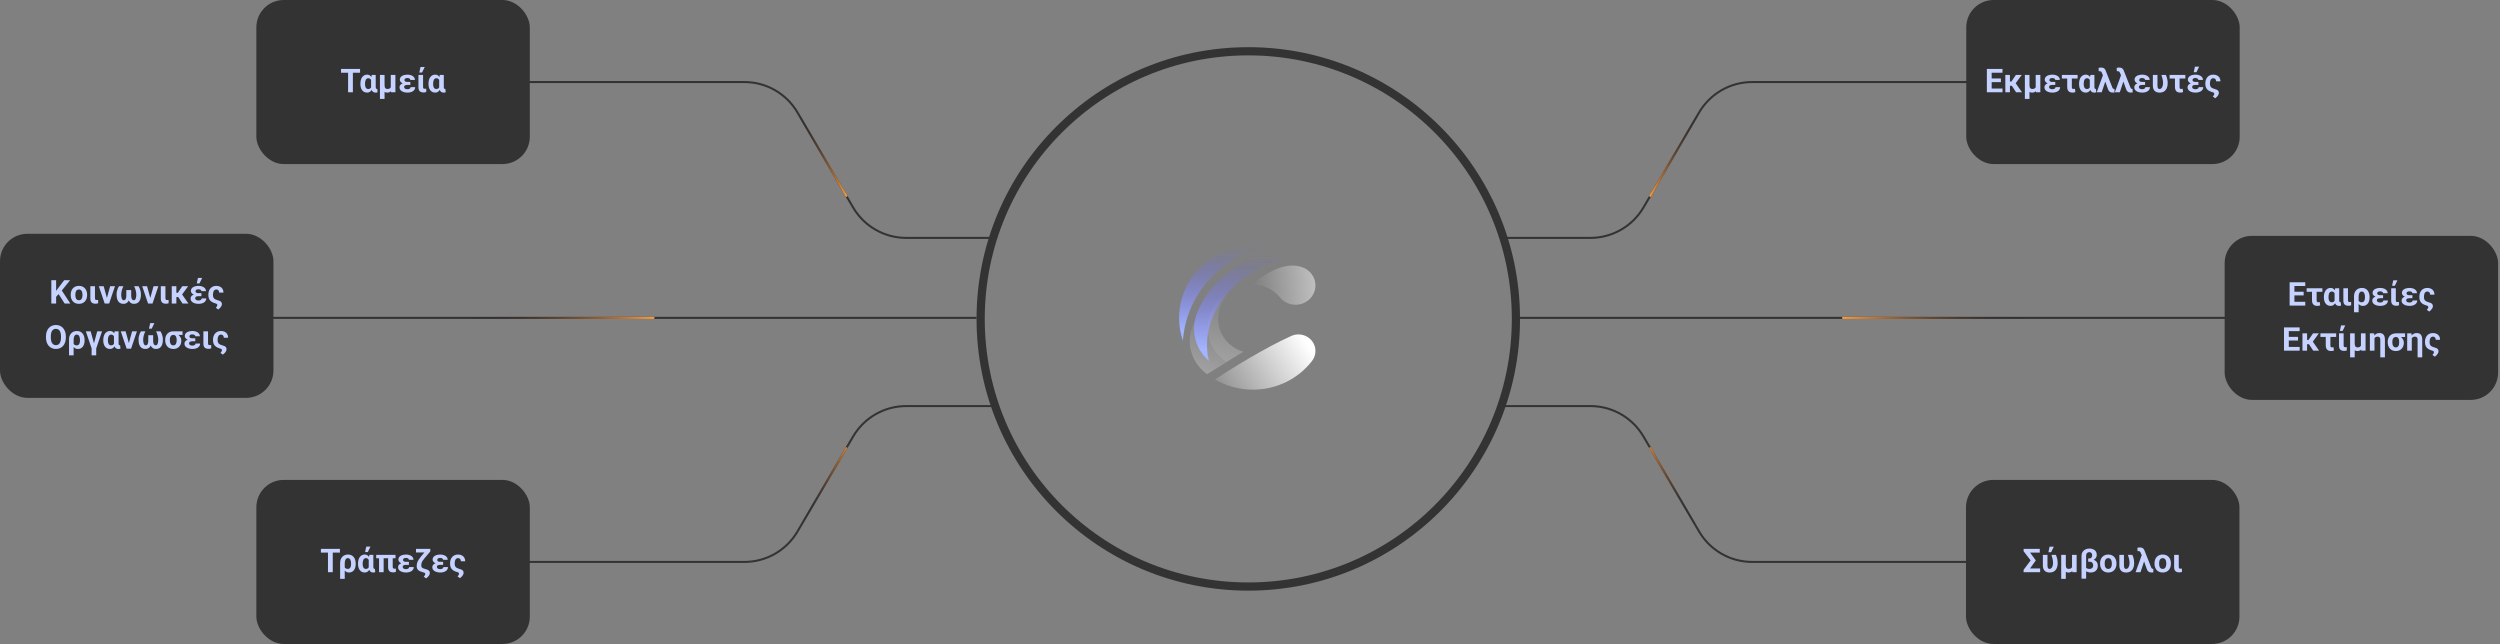 <?xml version="1.0" encoding="UTF-8"?>
<svg xmlns="http://www.w3.org/2000/svg" width="1219" height="314" viewBox="0 0 1219 314" fill="none">
  <rect x="0" y="0" width="1219" height="314" fill="#808080" stroke="none"/>
  <circle cx="608.664" cy="155.5" r="130.5" stroke="#333333" stroke-width="4"></circle>
  <path d="M639.698 176.051C640.774 174.69 641.412 172.987 641.412 171.139C641.412 166.68 637.69 163.064 633.1 163.064C631.735 163.064 630.447 163.384 629.31 163.951C617.144 169.494 602.478 178.431 592.391 185.014C597.807 188.179 604.151 189.999 610.933 189.999C622.695 189.999 633.142 184.522 639.716 176.049C639.716 176.049 639.71 176.05 639.698 176.051Z" fill="url(#paint0_linear_14348_7433)"></path>
  <path opacity="0.5" d="M624.071 144.977C625.847 147.181 628.611 148.598 631.714 148.598C637.071 148.598 641.412 144.38 641.412 139.177C641.412 135.044 638.673 131.532 634.86 130.263C627.77 127.675 618.928 131.677 610.24 138.842H610.451C613.378 138.839 618.622 138.831 624.071 144.977Z" fill="url(#paint1_linear_14348_7433)"></path>
  <path opacity="0.3" d="M598.051 176.598C592.459 173.018 588.768 166.863 588.768 159.871C588.768 155.287 590.354 151.064 593.022 147.689C585.452 150.651 580.109 157.849 580.109 166.263C580.109 172.911 583.444 178.8 588.578 182.442L598.051 176.598Z" fill="url(#paint2_linear_14348_7433)"></path>
  <path opacity="0.3" d="M597.98 176.549C592.429 172.963 588.771 166.831 588.771 159.87C588.771 150.994 594.718 143.47 602.95 140.846C597.6 143.664 593.967 149.168 593.967 155.496C593.967 163.07 599.172 169.463 606.296 171.484L597.98 176.549Z" fill="url(#paint3_linear_14348_7433)"></path>
  <path d="M616.559 120.424C614.727 120.145 612.848 120 610.935 120C591.041 120 574.914 135.666 574.914 154.991C574.914 158.887 575.57 162.634 576.78 166.135C578.413 143.857 594.832 125.549 616.559 120.424Z" fill="url(#paint4_linear_14348_7433)"></path>
  <path d="M628.509 126.016C604.921 129.446 583.715 152.706 589.477 176.018C585.003 172.137 582.188 166.491 582.188 160.205C582.188 157.219 582.822 154.373 583.969 151.796C589.089 139.999 598.91 130.6 611.156 125.815C613.752 124.757 616.603 124.172 619.594 124.172C622.769 124.172 625.786 124.831 628.509 126.016Z" fill="url(#paint5_linear_14348_7433)"></path>
  <path d="M256.164 40H362.966C373.618 40 383.472 45.649 388.854 54.842L415.974 101.158C421.356 110.351 431.21 116 441.863 116H484.164" stroke="#333333"></path>
  <path d="M256.164 274H362.966C373.618 274 383.472 268.351 388.854 259.158L415.974 212.842C421.356 203.649 431.21 198 441.863 198H484.164" stroke="#333333"></path>
  <path d="M78.164 155L476.164 155" stroke="#333333"></path>
  <path d="M412.664 95.5L390.164 57" stroke="url(#paint6_linear_14348_7433)" stroke-linecap="round"></path>
  <path d="M412.664 218.5L388.664 259.5" stroke="url(#paint7_linear_14348_7433)" stroke-linecap="round"></path>
  <path d="M318.664 155L226.664 155" stroke="url(#paint8_linear_14348_7433)" stroke-linecap="round"></path>
  <rect x="125" width="133.333" height="80" rx="13.333" fill="#333333"></rect>
  <path d="M172.064 33.625V45H169.729V33.625H172.064ZM175.564 33.625V35.461H166.283V33.625H175.564ZM175.729 40.992V40.828C175.729 40.182 175.799 39.589 175.939 39.047C176.085 38.505 176.296 38.036 176.572 37.641C176.854 37.245 177.2 36.938 177.611 36.719C178.023 36.5 178.497 36.391 179.033 36.391C179.403 36.391 179.734 36.461 180.025 36.602C180.322 36.737 180.58 36.935 180.799 37.195C181.023 37.456 181.213 37.766 181.369 38.125C181.525 38.479 181.656 38.875 181.76 39.312C181.864 39.745 181.945 40.208 182.002 40.703V41.047C181.934 41.635 181.827 42.18 181.682 42.68C181.536 43.18 181.346 43.617 181.111 43.992C180.877 44.362 180.585 44.648 180.236 44.852C179.893 45.055 179.486 45.156 179.018 45.156C178.486 45.156 178.015 45.055 177.604 44.852C177.197 44.648 176.854 44.362 176.572 43.992C176.291 43.617 176.08 43.177 175.939 42.672C175.799 42.161 175.729 41.602 175.729 40.992ZM177.986 40.828V40.992C177.986 41.341 178.012 41.661 178.064 41.953C178.122 42.24 178.213 42.492 178.338 42.711C178.463 42.93 178.627 43.099 178.83 43.219C179.033 43.339 179.283 43.398 179.58 43.398C179.872 43.398 180.119 43.344 180.322 43.234C180.531 43.125 180.702 42.974 180.838 42.781C180.973 42.583 181.08 42.352 181.158 42.086C181.236 41.815 181.294 41.516 181.33 41.188V40.609C181.299 40.25 181.244 39.922 181.166 39.625C181.093 39.323 180.986 39.062 180.846 38.844C180.71 38.625 180.538 38.456 180.33 38.336C180.127 38.211 179.882 38.148 179.596 38.148C179.304 38.148 179.054 38.219 178.846 38.359C178.643 38.5 178.476 38.693 178.346 38.938C178.221 39.182 178.13 39.469 178.072 39.797C178.015 40.12 177.986 40.464 177.986 40.828ZM181.244 36.547H183.197V42.297C183.197 42.5 183.21 42.669 183.236 42.805C183.262 42.94 183.299 43.05 183.346 43.133C183.398 43.216 183.458 43.276 183.525 43.312C183.598 43.344 183.679 43.359 183.768 43.359C183.809 43.359 183.843 43.357 183.869 43.352C183.895 43.341 183.919 43.333 183.939 43.328L184.127 44.969C183.96 45.052 183.801 45.104 183.65 45.125C183.499 45.151 183.335 45.164 183.158 45.164C182.851 45.164 182.572 45.117 182.322 45.023C182.072 44.93 181.851 44.786 181.658 44.594C181.471 44.396 181.317 44.148 181.197 43.852C181.077 43.55 180.994 43.193 180.947 42.781V38.359L181.244 36.547ZM190.541 36.547H192.799V45H190.697L190.541 43.047V36.547ZM190.822 41.07L191.736 41.055C191.736 41.648 191.676 42.195 191.557 42.695C191.442 43.195 191.265 43.63 191.025 44C190.791 44.37 190.494 44.656 190.135 44.859C189.775 45.062 189.356 45.164 188.877 45.164C188.502 45.164 188.161 45.104 187.854 44.984C187.551 44.865 187.286 44.677 187.057 44.422C186.833 44.161 186.648 43.831 186.502 43.43L186.299 41.398H187.51C187.51 41.805 187.544 42.138 187.611 42.398C187.679 42.659 187.775 42.862 187.9 43.008C188.025 43.148 188.174 43.247 188.346 43.305C188.523 43.357 188.718 43.383 188.932 43.383C189.291 43.383 189.593 43.325 189.838 43.211C190.083 43.096 190.275 42.935 190.416 42.727C190.562 42.518 190.666 42.273 190.729 41.992C190.791 41.711 190.822 41.404 190.822 41.07ZM185.26 36.547H187.51V48.25H185.26V36.547ZM198.158 40.406H200.08V41.414H198.635C198.317 41.414 198.038 41.448 197.799 41.516C197.559 41.583 197.374 41.695 197.244 41.852C197.119 42.003 197.057 42.203 197.057 42.453C197.057 42.589 197.088 42.721 197.15 42.852C197.213 42.977 197.309 43.089 197.439 43.188C197.575 43.281 197.739 43.359 197.932 43.422C198.13 43.479 198.356 43.508 198.611 43.508C198.96 43.508 199.252 43.461 199.486 43.367C199.721 43.273 199.898 43.151 200.018 43C200.137 42.844 200.197 42.677 200.197 42.5H202.447C202.447 42.958 202.34 43.357 202.127 43.695C201.913 44.029 201.63 44.305 201.275 44.523C200.921 44.737 200.523 44.896 200.08 45C199.637 45.104 199.189 45.156 198.736 45.156C198.184 45.156 197.669 45.099 197.189 44.984C196.71 44.87 196.291 44.703 195.932 44.484C195.577 44.266 195.301 44 195.104 43.688C194.906 43.37 194.807 43.01 194.807 42.609C194.807 42.255 194.882 41.943 195.033 41.672C195.184 41.396 195.403 41.164 195.689 40.977C195.981 40.789 196.335 40.648 196.752 40.555C197.169 40.456 197.637 40.406 198.158 40.406ZM200.08 40.969H198.158C197.684 40.969 197.252 40.914 196.861 40.805C196.471 40.695 196.132 40.544 195.846 40.352C195.559 40.154 195.338 39.927 195.182 39.672C195.031 39.417 194.955 39.146 194.955 38.859C194.955 38.458 195.046 38.107 195.229 37.805C195.411 37.497 195.669 37.24 196.002 37.031C196.34 36.823 196.742 36.667 197.205 36.562C197.674 36.453 198.184 36.398 198.736 36.398C199.226 36.398 199.687 36.458 200.119 36.578C200.551 36.693 200.932 36.862 201.26 37.086C201.588 37.305 201.846 37.573 202.033 37.891C202.221 38.203 202.314 38.562 202.314 38.969H200.064C200.064 38.776 200.002 38.612 199.877 38.477C199.752 38.336 199.58 38.229 199.361 38.156C199.143 38.083 198.895 38.047 198.619 38.047C198.286 38.047 198.015 38.096 197.807 38.195C197.598 38.289 197.445 38.411 197.346 38.562C197.252 38.708 197.205 38.862 197.205 39.023C197.205 39.164 197.236 39.292 197.299 39.406C197.361 39.516 197.45 39.612 197.564 39.695C197.684 39.773 197.833 39.836 198.01 39.883C198.192 39.925 198.4 39.945 198.635 39.945H200.08V40.969ZM204.033 36.547H206.291V42.391C206.291 42.635 206.322 42.823 206.385 42.953C206.447 43.078 206.544 43.167 206.674 43.219C206.809 43.266 206.976 43.289 207.174 43.289C207.314 43.289 207.439 43.284 207.549 43.273C207.658 43.263 207.755 43.25 207.838 43.234V44.883C207.645 44.945 207.437 44.995 207.213 45.031C206.989 45.073 206.742 45.094 206.471 45.094C205.976 45.094 205.546 45.01 205.182 44.844C204.817 44.677 204.533 44.411 204.33 44.047C204.132 43.682 204.033 43.203 204.033 42.609V36.547ZM204.455 35.359L205.041 32.68H207.088L205.799 35.359H204.455ZM208.932 40.992V40.828C208.932 40.182 209.002 39.589 209.143 39.047C209.288 38.505 209.499 38.036 209.775 37.641C210.057 37.245 210.403 36.938 210.814 36.719C211.226 36.5 211.7 36.391 212.236 36.391C212.606 36.391 212.937 36.461 213.229 36.602C213.525 36.737 213.783 36.935 214.002 37.195C214.226 37.456 214.416 37.766 214.572 38.125C214.729 38.479 214.859 38.875 214.963 39.312C215.067 39.745 215.148 40.208 215.205 40.703V41.047C215.137 41.635 215.031 42.18 214.885 42.68C214.739 43.18 214.549 43.617 214.314 43.992C214.08 44.362 213.788 44.648 213.439 44.852C213.096 45.055 212.689 45.156 212.221 45.156C211.689 45.156 211.218 45.055 210.807 44.852C210.4 44.648 210.057 44.362 209.775 43.992C209.494 43.617 209.283 43.177 209.143 42.672C209.002 42.161 208.932 41.602 208.932 40.992ZM211.189 40.828V40.992C211.189 41.341 211.215 41.661 211.268 41.953C211.325 42.24 211.416 42.492 211.541 42.711C211.666 42.93 211.83 43.099 212.033 43.219C212.236 43.339 212.486 43.398 212.783 43.398C213.075 43.398 213.322 43.344 213.525 43.234C213.734 43.125 213.906 42.974 214.041 42.781C214.176 42.583 214.283 42.352 214.361 42.086C214.439 41.815 214.497 41.516 214.533 41.188V40.609C214.502 40.25 214.447 39.922 214.369 39.625C214.296 39.323 214.189 39.062 214.049 38.844C213.913 38.625 213.742 38.456 213.533 38.336C213.33 38.211 213.085 38.148 212.799 38.148C212.507 38.148 212.257 38.219 212.049 38.359C211.846 38.5 211.679 38.693 211.549 38.938C211.424 39.182 211.333 39.469 211.275 39.797C211.218 40.12 211.189 40.464 211.189 40.828ZM214.447 36.547H216.4V42.297C216.4 42.5 216.413 42.669 216.439 42.805C216.465 42.94 216.502 43.05 216.549 43.133C216.601 43.216 216.661 43.276 216.729 43.312C216.801 43.344 216.882 43.359 216.971 43.359C217.012 43.359 217.046 43.357 217.072 43.352C217.098 43.341 217.122 43.333 217.143 43.328L217.33 44.969C217.163 45.052 217.005 45.104 216.854 45.125C216.702 45.151 216.538 45.164 216.361 45.164C216.054 45.164 215.775 45.117 215.525 45.023C215.275 44.93 215.054 44.786 214.861 44.594C214.674 44.396 214.52 44.148 214.4 43.852C214.281 43.55 214.197 43.193 214.15 42.781V38.359L214.447 36.547Z" fill="#C6D2FF"></path>
  <rect y="114" width="133.333" height="80" rx="13.333" fill="#333333"></rect>
  <path d="M27.369 136.625V148H25.025V136.625H27.369ZM34.182 136.625L29.674 142.242L27.072 145.039L26.65 142.82L28.408 140.414L31.307 136.625H34.182ZM31.518 148L28.166 142.742L29.9 141.289L34.291 148H31.518ZM34.478 143.859V143.695C34.478 143.076 34.567 142.505 34.744 141.984C34.921 141.458 35.179 141.003 35.518 140.617C35.856 140.232 36.273 139.932 36.768 139.719C37.262 139.5 37.83 139.391 38.471 139.391C39.111 139.391 39.682 139.5 40.182 139.719C40.682 139.932 41.101 140.232 41.44 140.617C41.783 141.003 42.044 141.458 42.221 141.984C42.398 142.505 42.486 143.076 42.486 143.695V143.859C42.486 144.474 42.398 145.044 42.221 145.57C42.044 146.091 41.783 146.547 41.44 146.938C41.101 147.323 40.684 147.622 40.19 147.836C39.695 148.049 39.127 148.156 38.486 148.156C37.846 148.156 37.275 148.049 36.775 147.836C36.281 147.622 35.861 147.323 35.518 146.938C35.179 146.547 34.921 146.091 34.744 145.57C34.567 145.044 34.478 144.474 34.478 143.859ZM36.728 143.695V143.859C36.728 144.214 36.76 144.544 36.822 144.852C36.885 145.159 36.984 145.43 37.119 145.664C37.26 145.893 37.442 146.073 37.666 146.203C37.89 146.333 38.163 146.398 38.486 146.398C38.799 146.398 39.067 146.333 39.291 146.203C39.515 146.073 39.695 145.893 39.83 145.664C39.965 145.43 40.065 145.159 40.127 144.852C40.195 144.544 40.228 144.214 40.228 143.859V143.695C40.228 143.352 40.195 143.029 40.127 142.727C40.065 142.419 39.963 142.148 39.822 141.914C39.687 141.674 39.507 141.487 39.283 141.352C39.059 141.216 38.788 141.148 38.471 141.148C38.153 141.148 37.882 141.216 37.658 141.352C37.44 141.487 37.26 141.674 37.119 141.914C36.984 142.148 36.885 142.419 36.822 142.727C36.76 143.029 36.728 143.352 36.728 143.695ZM44.049 139.547H46.307V145.391C46.307 145.635 46.338 145.823 46.4 145.953C46.463 146.078 46.559 146.167 46.69 146.219C46.825 146.266 46.992 146.289 47.19 146.289C47.33 146.289 47.455 146.284 47.565 146.273C47.674 146.263 47.77 146.25 47.853 146.234V147.883C47.661 147.945 47.453 147.995 47.228 148.031C47.005 148.073 46.757 148.094 46.486 148.094C45.992 148.094 45.562 148.01 45.197 147.844C44.833 147.677 44.549 147.411 44.346 147.047C44.148 146.682 44.049 146.203 44.049 145.609V139.547ZM51.838 146.359L53.713 139.547H56.065L53.213 148H51.791L51.838 146.359ZM50.549 139.547L52.432 146.367L52.471 148H51.041L48.19 139.547H50.549ZM65.4 139.547H67.541C67.755 139.87 67.95 140.234 68.127 140.641C68.304 141.047 68.445 141.497 68.549 141.992C68.658 142.482 68.713 143.016 68.713 143.594C68.713 144.229 68.656 144.823 68.541 145.375C68.426 145.927 68.236 146.411 67.971 146.828C67.71 147.245 67.361 147.57 66.924 147.805C66.486 148.039 65.947 148.156 65.307 148.156C64.853 148.156 64.442 148.065 64.072 147.883C63.703 147.701 63.385 147.432 63.119 147.078C62.853 146.724 62.65 146.286 62.51 145.766C62.369 145.245 62.299 144.648 62.299 143.977V141.445H63.971V144.164C63.971 144.576 64.002 144.924 64.064 145.211C64.132 145.492 64.223 145.721 64.338 145.898C64.458 146.076 64.593 146.203 64.744 146.281C64.895 146.359 65.057 146.398 65.228 146.398C65.463 146.398 65.658 146.32 65.814 146.164C65.971 146.008 66.096 145.797 66.189 145.531C66.288 145.266 66.359 144.966 66.4 144.633C66.442 144.299 66.463 143.953 66.463 143.594C66.447 142.896 66.343 142.208 66.15 141.531C65.963 140.854 65.713 140.193 65.4 139.547ZM58.018 139.547H60.166C59.859 140.193 59.609 140.854 59.416 141.531C59.223 142.208 59.119 142.896 59.103 143.594C59.103 143.88 59.117 144.161 59.143 144.438C59.169 144.708 59.21 144.964 59.268 145.203C59.325 145.438 59.4 145.646 59.494 145.828C59.593 146.01 59.71 146.151 59.846 146.25C59.986 146.349 60.15 146.398 60.338 146.398C60.51 146.398 60.671 146.359 60.822 146.281C60.978 146.203 61.114 146.076 61.228 145.898C61.343 145.721 61.432 145.492 61.494 145.211C61.562 144.924 61.596 144.576 61.596 144.164V141.445H63.268V143.977C63.268 144.648 63.197 145.245 63.057 145.766C62.916 146.286 62.713 146.724 62.447 147.078C62.187 147.432 61.872 147.701 61.502 147.883C61.132 148.065 60.718 148.156 60.26 148.156C59.749 148.156 59.304 148.081 58.924 147.93C58.544 147.779 58.221 147.565 57.955 147.289C57.69 147.008 57.476 146.677 57.315 146.297C57.153 145.917 57.033 145.497 56.955 145.039C56.882 144.581 56.846 144.099 56.846 143.594C56.846 143.016 56.9 142.482 57.01 141.992C57.119 141.497 57.262 141.047 57.44 140.641C57.622 140.234 57.815 139.87 58.018 139.547ZM72.994 146.359L74.869 139.547H77.221L74.369 148H72.947L72.994 146.359ZM71.705 139.547L73.588 146.367L73.627 148H72.197L69.346 139.547H71.705ZM78.408 139.547H80.666V145.391C80.666 145.635 80.697 145.823 80.76 145.953C80.822 146.078 80.919 146.167 81.049 146.219C81.184 146.266 81.351 146.289 81.549 146.289C81.689 146.289 81.814 146.284 81.924 146.273C82.033 146.263 82.13 146.25 82.213 146.234V147.883C82.02 147.945 81.812 147.995 81.588 148.031C81.364 148.073 81.117 148.094 80.846 148.094C80.351 148.094 79.921 148.01 79.557 147.844C79.192 147.677 78.908 147.411 78.705 147.047C78.507 146.682 78.408 146.203 78.408 145.609V139.547ZM85.994 139.547V148H83.744V139.547H85.994ZM91.744 139.547L87.877 144.836H85.596L85.33 142.758H86.705L88.893 139.547H91.744ZM88.994 148L86.666 144.43L88.627 143.344L91.877 148H88.994ZM96.283 143.406H98.205V144.414H96.76C96.442 144.414 96.163 144.448 95.924 144.516C95.684 144.583 95.499 144.695 95.369 144.852C95.244 145.003 95.182 145.203 95.182 145.453C95.182 145.589 95.213 145.721 95.275 145.852C95.338 145.977 95.434 146.089 95.564 146.188C95.7 146.281 95.864 146.359 96.057 146.422C96.255 146.479 96.481 146.508 96.736 146.508C97.085 146.508 97.377 146.461 97.611 146.367C97.846 146.273 98.023 146.151 98.143 146C98.262 145.844 98.322 145.677 98.322 145.5H100.572C100.572 145.958 100.465 146.357 100.252 146.695C100.038 147.029 99.755 147.305 99.4 147.523C99.046 147.737 98.648 147.896 98.205 148C97.762 148.104 97.314 148.156 96.861 148.156C96.309 148.156 95.794 148.099 95.314 147.984C94.835 147.87 94.416 147.703 94.057 147.484C93.703 147.266 93.426 147 93.228 146.688C93.031 146.37 92.932 146.01 92.932 145.609C92.932 145.255 93.007 144.943 93.158 144.672C93.309 144.396 93.528 144.164 93.814 143.977C94.106 143.789 94.46 143.648 94.877 143.555C95.294 143.456 95.762 143.406 96.283 143.406ZM98.205 143.969H96.283C95.809 143.969 95.377 143.914 94.986 143.805C94.596 143.695 94.257 143.544 93.971 143.352C93.684 143.154 93.463 142.927 93.307 142.672C93.156 142.417 93.08 142.146 93.08 141.859C93.08 141.458 93.171 141.107 93.353 140.805C93.536 140.497 93.794 140.24 94.127 140.031C94.466 139.823 94.867 139.667 95.33 139.562C95.799 139.453 96.309 139.398 96.861 139.398C97.351 139.398 97.812 139.458 98.244 139.578C98.676 139.693 99.057 139.862 99.385 140.086C99.713 140.305 99.971 140.573 100.158 140.891C100.346 141.203 100.439 141.562 100.439 141.969H98.189C98.189 141.776 98.127 141.612 98.002 141.477C97.877 141.336 97.705 141.229 97.486 141.156C97.268 141.083 97.02 141.047 96.744 141.047C96.411 141.047 96.14 141.096 95.932 141.195C95.723 141.289 95.57 141.411 95.471 141.562C95.377 141.708 95.33 141.862 95.33 142.023C95.33 142.164 95.361 142.292 95.424 142.406C95.486 142.516 95.575 142.612 95.689 142.695C95.809 142.773 95.958 142.836 96.135 142.883C96.317 142.924 96.525 142.945 96.76 142.945H98.205V143.969ZM95.939 138.195L96.525 135.516H98.572L97.283 138.195H95.939ZM105.494 139.391C106.182 139.391 106.786 139.521 107.307 139.781C107.827 140.036 108.234 140.409 108.525 140.898C108.817 141.388 108.963 141.979 108.963 142.672H106.846C106.846 142.391 106.796 142.135 106.697 141.906C106.604 141.677 106.455 141.495 106.252 141.359C106.054 141.219 105.801 141.148 105.494 141.148C105.182 141.148 104.919 141.219 104.705 141.359C104.492 141.495 104.322 141.682 104.197 141.922C104.072 142.156 103.981 142.424 103.924 142.727C103.872 143.023 103.846 143.336 103.846 143.664V143.891C103.846 144.359 103.919 144.747 104.064 145.055C104.21 145.357 104.429 145.604 104.721 145.797C105.018 145.99 105.387 146.151 105.83 146.281C106.34 146.422 106.768 146.565 107.111 146.711C107.455 146.857 107.718 147.049 107.9 147.289C108.083 147.529 108.182 147.867 108.197 148.305C108.202 148.607 108.114 148.924 107.932 149.258C107.749 149.591 107.52 149.904 107.244 150.195C106.973 150.492 106.697 150.734 106.416 150.922L105.236 150.062C105.403 149.891 105.538 149.727 105.643 149.57C105.752 149.419 105.833 149.273 105.885 149.133C105.937 148.997 105.963 148.865 105.963 148.734C105.963 148.599 105.932 148.482 105.869 148.383C105.812 148.289 105.721 148.208 105.596 148.141C105.476 148.073 105.327 148.016 105.15 147.969C104.364 147.76 103.708 147.487 103.182 147.148C102.656 146.805 102.26 146.367 101.994 145.836C101.729 145.305 101.596 144.656 101.596 143.891V143.664C101.596 143.065 101.679 142.508 101.846 141.992C102.012 141.471 102.26 141.018 102.588 140.633C102.916 140.242 103.322 139.938 103.807 139.719C104.296 139.5 104.859 139.391 105.494 139.391ZM32.103 164.047V164.586C32.103 165.451 31.986 166.227 31.752 166.914C31.518 167.602 31.187 168.188 30.76 168.672C30.333 169.151 29.822 169.518 29.229 169.773C28.64 170.029 27.986 170.156 27.268 170.156C26.554 170.156 25.9 170.029 25.307 169.773C24.718 169.518 24.208 169.151 23.775 168.672C23.343 168.188 23.007 167.602 22.768 166.914C22.533 166.227 22.416 165.451 22.416 164.586V164.047C22.416 163.177 22.533 162.401 22.768 161.719C23.002 161.031 23.333 160.445 23.76 159.961C24.192 159.477 24.703 159.107 25.291 158.852C25.885 158.596 26.538 158.469 27.252 158.469C27.971 158.469 28.624 158.596 29.213 158.852C29.807 159.107 30.317 159.477 30.744 159.961C31.176 160.445 31.51 161.031 31.744 161.719C31.984 162.401 32.103 163.177 32.103 164.047ZM29.736 164.586V164.031C29.736 163.427 29.682 162.896 29.572 162.438C29.463 161.979 29.301 161.594 29.088 161.281C28.874 160.969 28.614 160.734 28.307 160.578C27.999 160.417 27.648 160.336 27.252 160.336C26.856 160.336 26.505 160.417 26.197 160.578C25.895 160.734 25.637 160.969 25.424 161.281C25.215 161.594 25.057 161.979 24.947 162.438C24.838 162.896 24.783 163.427 24.783 164.031V164.586C24.783 165.185 24.838 165.716 24.947 166.18C25.057 166.638 25.218 167.026 25.432 167.344C25.645 167.656 25.906 167.893 26.213 168.055C26.52 168.216 26.872 168.297 27.268 168.297C27.663 168.297 28.015 168.216 28.322 168.055C28.63 167.893 28.887 167.656 29.096 167.344C29.304 167.026 29.463 166.638 29.572 166.18C29.682 165.716 29.736 165.185 29.736 164.586ZM33.658 173.25V165.477C33.658 164.872 33.747 164.32 33.924 163.82C34.101 163.32 34.356 162.891 34.69 162.531C35.028 162.167 35.434 161.885 35.908 161.688C36.382 161.49 36.921 161.391 37.525 161.391C38.135 161.391 38.671 161.5 39.135 161.719C39.598 161.938 39.986 162.245 40.299 162.641C40.617 163.036 40.853 163.505 41.01 164.047C41.171 164.589 41.252 165.182 41.252 165.828V165.992C41.252 166.602 41.182 167.161 41.041 167.672C40.9 168.177 40.69 168.617 40.408 168.992C40.132 169.367 39.791 169.656 39.385 169.859C38.978 170.062 38.512 170.164 37.986 170.164C37.481 170.164 37.046 170.062 36.682 169.859C36.317 169.656 36.01 169.372 35.76 169.008C35.515 168.643 35.317 168.216 35.166 167.727C35.015 167.232 34.9 166.695 34.822 166.117C34.843 166.128 34.913 166.161 35.033 166.219C35.158 166.271 35.278 166.323 35.393 166.375C35.512 166.427 35.578 166.453 35.588 166.453C35.614 166.839 35.69 167.18 35.815 167.477C35.945 167.768 36.14 167.995 36.4 168.156C36.661 168.318 36.994 168.398 37.4 168.398C37.692 168.398 37.94 168.339 38.143 168.219C38.351 168.099 38.518 167.932 38.643 167.719C38.768 167.5 38.859 167.245 38.916 166.953C38.973 166.661 39.002 166.341 39.002 165.992V165.828C39.002 165.464 38.973 165.12 38.916 164.797C38.859 164.469 38.768 164.182 38.643 163.938C38.518 163.693 38.351 163.5 38.143 163.359C37.94 163.219 37.692 163.148 37.4 163.148C37.135 163.148 36.906 163.216 36.713 163.352C36.525 163.487 36.372 163.672 36.252 163.906C36.137 164.141 36.051 164.411 35.994 164.719C35.937 165.021 35.908 165.339 35.908 165.672V173.25H33.658ZM46.916 169.297V173.258H44.666V169.297H46.916ZM45.682 167.938L47.4 161.547H49.76L46.885 170H45.361L45.682 167.938ZM44.197 161.547L45.994 167.984L46.228 170H44.713L41.838 161.547H44.197ZM50.353 165.992V165.828C50.353 165.182 50.424 164.589 50.565 164.047C50.71 163.505 50.921 163.036 51.197 162.641C51.478 162.245 51.825 161.938 52.236 161.719C52.648 161.5 53.122 161.391 53.658 161.391C54.028 161.391 54.359 161.461 54.65 161.602C54.947 161.737 55.205 161.935 55.424 162.195C55.648 162.456 55.838 162.766 55.994 163.125C56.15 163.479 56.281 163.875 56.385 164.312C56.489 164.745 56.57 165.208 56.627 165.703V166.047C56.559 166.635 56.453 167.18 56.307 167.68C56.161 168.18 55.971 168.617 55.736 168.992C55.502 169.362 55.21 169.648 54.861 169.852C54.518 170.055 54.111 170.156 53.643 170.156C53.111 170.156 52.64 170.055 52.228 169.852C51.822 169.648 51.478 169.362 51.197 168.992C50.916 168.617 50.705 168.177 50.565 167.672C50.424 167.161 50.353 166.602 50.353 165.992ZM52.611 165.828V165.992C52.611 166.341 52.637 166.661 52.69 166.953C52.747 167.24 52.838 167.492 52.963 167.711C53.088 167.93 53.252 168.099 53.455 168.219C53.658 168.339 53.908 168.398 54.205 168.398C54.497 168.398 54.744 168.344 54.947 168.234C55.156 168.125 55.328 167.974 55.463 167.781C55.598 167.583 55.705 167.352 55.783 167.086C55.861 166.815 55.919 166.516 55.955 166.188V165.609C55.924 165.25 55.869 164.922 55.791 164.625C55.718 164.323 55.611 164.062 55.471 163.844C55.335 163.625 55.163 163.456 54.955 163.336C54.752 163.211 54.507 163.148 54.221 163.148C53.929 163.148 53.679 163.219 53.471 163.359C53.268 163.5 53.101 163.693 52.971 163.938C52.846 164.182 52.755 164.469 52.697 164.797C52.64 165.12 52.611 165.464 52.611 165.828ZM55.869 161.547H57.822V167.297C57.822 167.5 57.835 167.669 57.861 167.805C57.887 167.94 57.924 168.049 57.971 168.133C58.023 168.216 58.083 168.276 58.15 168.312C58.223 168.344 58.304 168.359 58.393 168.359C58.434 168.359 58.468 168.357 58.494 168.352C58.52 168.341 58.544 168.333 58.565 168.328L58.752 169.969C58.585 170.052 58.426 170.104 58.275 170.125C58.124 170.151 57.96 170.164 57.783 170.164C57.476 170.164 57.197 170.117 56.947 170.023C56.697 169.93 56.476 169.786 56.283 169.594C56.096 169.396 55.942 169.148 55.822 168.852C55.703 168.549 55.619 168.193 55.572 167.781V163.359L55.869 161.547ZM62.541 168.359L64.416 161.547H66.768L63.916 170H62.494L62.541 168.359ZM61.252 161.547L63.135 168.367L63.174 170H61.744L58.893 161.547H61.252ZM76.103 161.547H78.244C78.458 161.87 78.653 162.234 78.83 162.641C79.007 163.047 79.148 163.497 79.252 163.992C79.361 164.482 79.416 165.016 79.416 165.594C79.416 166.229 79.359 166.823 79.244 167.375C79.13 167.927 78.939 168.411 78.674 168.828C78.413 169.245 78.064 169.57 77.627 169.805C77.189 170.039 76.65 170.156 76.01 170.156C75.557 170.156 75.145 170.065 74.775 169.883C74.406 169.701 74.088 169.432 73.822 169.078C73.557 168.724 73.353 168.286 73.213 167.766C73.072 167.245 73.002 166.648 73.002 165.977V163.445H74.674V166.164C74.674 166.576 74.705 166.924 74.768 167.211C74.835 167.492 74.926 167.721 75.041 167.898C75.161 168.076 75.296 168.203 75.447 168.281C75.598 168.359 75.76 168.398 75.932 168.398C76.166 168.398 76.361 168.32 76.518 168.164C76.674 168.008 76.799 167.797 76.893 167.531C76.992 167.266 77.062 166.966 77.103 166.633C77.145 166.299 77.166 165.953 77.166 165.594C77.15 164.896 77.046 164.208 76.853 163.531C76.666 162.854 76.416 162.193 76.103 161.547ZM68.721 161.547H70.869C70.562 162.193 70.312 162.854 70.119 163.531C69.926 164.208 69.822 164.896 69.807 165.594C69.807 165.88 69.82 166.161 69.846 166.438C69.872 166.708 69.913 166.964 69.971 167.203C70.028 167.438 70.103 167.646 70.197 167.828C70.296 168.01 70.413 168.151 70.549 168.25C70.689 168.349 70.853 168.398 71.041 168.398C71.213 168.398 71.374 168.359 71.525 168.281C71.682 168.203 71.817 168.076 71.932 167.898C72.046 167.721 72.135 167.492 72.197 167.211C72.265 166.924 72.299 166.576 72.299 166.164V163.445H73.971V165.977C73.971 166.648 73.9 167.245 73.76 167.766C73.619 168.286 73.416 168.724 73.15 169.078C72.89 169.432 72.575 169.701 72.205 169.883C71.835 170.065 71.421 170.156 70.963 170.156C70.453 170.156 70.007 170.081 69.627 169.93C69.247 169.779 68.924 169.565 68.658 169.289C68.393 169.008 68.179 168.677 68.018 168.297C67.856 167.917 67.736 167.497 67.658 167.039C67.585 166.581 67.549 166.099 67.549 165.594C67.549 165.016 67.603 164.482 67.713 163.992C67.822 163.497 67.966 163.047 68.143 162.641C68.325 162.234 68.518 161.87 68.721 161.547ZM72.643 160.25L73.228 157.57H75.275L73.986 160.25H72.643ZM80.549 165.859V165.695C80.549 165.102 80.635 164.552 80.807 164.047C80.984 163.542 81.242 163.102 81.58 162.727C81.924 162.352 82.341 162.062 82.83 161.859C83.325 161.651 83.89 161.547 84.525 161.547C84.64 161.599 84.752 161.703 84.861 161.859C84.976 162.016 85.122 162.18 85.299 162.352C85.476 162.518 85.716 162.646 86.018 162.734C86.429 162.896 86.817 163.141 87.182 163.469C87.546 163.792 87.841 164.172 88.064 164.609C88.294 165.042 88.408 165.508 88.408 166.008V166.172C88.408 166.729 88.322 167.25 88.15 167.734C87.984 168.214 87.734 168.635 87.4 169C87.072 169.365 86.669 169.651 86.189 169.859C85.716 170.062 85.166 170.164 84.541 170.164C83.9 170.164 83.333 170.057 82.838 169.844C82.343 169.625 81.924 169.323 81.58 168.938C81.242 168.547 80.984 168.091 80.807 167.57C80.635 167.044 80.549 166.474 80.549 165.859ZM82.799 165.695V165.859C82.799 166.214 82.83 166.544 82.893 166.852C82.955 167.159 83.054 167.43 83.189 167.664C83.325 167.893 83.505 168.073 83.728 168.203C83.953 168.333 84.223 168.398 84.541 168.398C84.838 168.398 85.088 168.333 85.291 168.203C85.499 168.073 85.666 167.893 85.791 167.664C85.916 167.43 86.007 167.159 86.064 166.852C86.122 166.544 86.15 166.214 86.15 165.859V165.695C86.15 165.372 86.122 165.068 86.064 164.781C86.007 164.495 85.916 164.242 85.791 164.023C85.666 163.799 85.499 163.625 85.291 163.5C85.083 163.375 84.83 163.312 84.533 163.312C84.221 163.312 83.953 163.375 83.728 163.5C83.505 163.625 83.325 163.799 83.189 164.023C83.054 164.242 82.955 164.495 82.893 164.781C82.83 165.068 82.799 165.372 82.799 165.695ZM89.018 161.547V163.312H84.533V161.547H89.018ZM93.299 165.406H95.221V166.414H93.775C93.458 166.414 93.179 166.448 92.939 166.516C92.7 166.583 92.515 166.695 92.385 166.852C92.26 167.003 92.197 167.203 92.197 167.453C92.197 167.589 92.228 167.721 92.291 167.852C92.353 167.977 92.45 168.089 92.58 168.188C92.716 168.281 92.88 168.359 93.072 168.422C93.27 168.479 93.497 168.508 93.752 168.508C94.101 168.508 94.393 168.461 94.627 168.367C94.861 168.273 95.038 168.151 95.158 168C95.278 167.844 95.338 167.677 95.338 167.5H97.588C97.588 167.958 97.481 168.357 97.268 168.695C97.054 169.029 96.77 169.305 96.416 169.523C96.062 169.737 95.663 169.896 95.221 170C94.778 170.104 94.33 170.156 93.877 170.156C93.325 170.156 92.809 170.099 92.33 169.984C91.851 169.87 91.432 169.703 91.072 169.484C90.718 169.266 90.442 169 90.244 168.688C90.046 168.37 89.947 168.01 89.947 167.609C89.947 167.255 90.023 166.943 90.174 166.672C90.325 166.396 90.544 166.164 90.83 165.977C91.122 165.789 91.476 165.648 91.893 165.555C92.309 165.456 92.778 165.406 93.299 165.406ZM95.221 165.969H93.299C92.825 165.969 92.393 165.914 92.002 165.805C91.611 165.695 91.273 165.544 90.986 165.352C90.7 165.154 90.478 164.927 90.322 164.672C90.171 164.417 90.096 164.146 90.096 163.859C90.096 163.458 90.187 163.107 90.369 162.805C90.551 162.497 90.809 162.24 91.143 162.031C91.481 161.823 91.882 161.667 92.346 161.562C92.814 161.453 93.325 161.398 93.877 161.398C94.367 161.398 94.828 161.458 95.26 161.578C95.692 161.693 96.072 161.862 96.4 162.086C96.728 162.305 96.986 162.573 97.174 162.891C97.361 163.203 97.455 163.562 97.455 163.969H95.205C95.205 163.776 95.143 163.612 95.018 163.477C94.893 163.336 94.721 163.229 94.502 163.156C94.283 163.083 94.036 163.047 93.76 163.047C93.426 163.047 93.156 163.096 92.947 163.195C92.739 163.289 92.585 163.411 92.486 163.562C92.393 163.708 92.346 163.862 92.346 164.023C92.346 164.164 92.377 164.292 92.439 164.406C92.502 164.516 92.591 164.612 92.705 164.695C92.825 164.773 92.973 164.836 93.15 164.883C93.333 164.924 93.541 164.945 93.775 164.945H95.221V165.969ZM99.174 161.547H101.432V167.391C101.432 167.635 101.463 167.823 101.525 167.953C101.588 168.078 101.684 168.167 101.814 168.219C101.95 168.266 102.117 168.289 102.314 168.289C102.455 168.289 102.58 168.284 102.689 168.273C102.799 168.263 102.895 168.25 102.979 168.234V169.883C102.786 169.945 102.577 169.995 102.354 170.031C102.13 170.073 101.882 170.094 101.611 170.094C101.117 170.094 100.687 170.01 100.322 169.844C99.958 169.677 99.674 169.411 99.471 169.047C99.273 168.682 99.174 168.203 99.174 167.609V161.547ZM107.76 161.391C108.447 161.391 109.051 161.521 109.572 161.781C110.093 162.036 110.499 162.409 110.791 162.898C111.083 163.388 111.229 163.979 111.229 164.672H109.111C109.111 164.391 109.062 164.135 108.963 163.906C108.869 163.677 108.721 163.495 108.518 163.359C108.32 163.219 108.067 163.148 107.76 163.148C107.447 163.148 107.184 163.219 106.971 163.359C106.757 163.495 106.588 163.682 106.463 163.922C106.338 164.156 106.247 164.424 106.189 164.727C106.137 165.023 106.111 165.336 106.111 165.664V165.891C106.111 166.359 106.184 166.747 106.33 167.055C106.476 167.357 106.695 167.604 106.986 167.797C107.283 167.99 107.653 168.151 108.096 168.281C108.606 168.422 109.033 168.565 109.377 168.711C109.721 168.857 109.984 169.049 110.166 169.289C110.348 169.529 110.447 169.867 110.463 170.305C110.468 170.607 110.38 170.924 110.197 171.258C110.015 171.591 109.786 171.904 109.51 172.195C109.239 172.492 108.963 172.734 108.682 172.922L107.502 172.062C107.669 171.891 107.804 171.727 107.908 171.57C108.018 171.419 108.098 171.273 108.15 171.133C108.202 170.997 108.229 170.865 108.229 170.734C108.229 170.599 108.197 170.482 108.135 170.383C108.077 170.289 107.986 170.208 107.861 170.141C107.742 170.073 107.593 170.016 107.416 169.969C106.63 169.76 105.973 169.487 105.447 169.148C104.921 168.805 104.525 168.367 104.26 167.836C103.994 167.305 103.861 166.656 103.861 165.891V165.664C103.861 165.065 103.945 164.508 104.111 163.992C104.278 163.471 104.525 163.018 104.854 162.633C105.182 162.242 105.588 161.938 106.072 161.719C106.562 161.5 107.124 161.391 107.76 161.391Z" fill="#C6D2FF"></path>
  <rect x="125" y="234" width="133.333" height="80" rx="13.333" fill="#333333"></rect>
  <path d="M162.252 267.625V279H159.916V267.625H162.252ZM165.752 267.625V269.461H156.471V267.625H165.752ZM165.846 282.25V274.477C165.846 273.872 165.934 273.32 166.111 272.82C166.288 272.32 166.544 271.891 166.877 271.531C167.215 271.167 167.622 270.885 168.096 270.688C168.57 270.49 169.109 270.391 169.713 270.391C170.322 270.391 170.859 270.5 171.322 270.719C171.786 270.938 172.174 271.245 172.486 271.641C172.804 272.036 173.041 272.505 173.197 273.047C173.359 273.589 173.439 274.182 173.439 274.828V274.992C173.439 275.602 173.369 276.161 173.229 276.672C173.088 277.177 172.877 277.617 172.596 277.992C172.32 278.367 171.979 278.656 171.572 278.859C171.166 279.062 170.7 279.164 170.174 279.164C169.669 279.164 169.234 279.062 168.869 278.859C168.505 278.656 168.197 278.372 167.947 278.008C167.702 277.643 167.505 277.216 167.354 276.727C167.202 276.232 167.088 275.695 167.01 275.117C167.031 275.128 167.101 275.161 167.221 275.219C167.346 275.271 167.465 275.323 167.58 275.375C167.7 275.427 167.765 275.453 167.775 275.453C167.801 275.839 167.877 276.18 168.002 276.477C168.132 276.768 168.327 276.995 168.588 277.156C168.848 277.318 169.182 277.398 169.588 277.398C169.88 277.398 170.127 277.339 170.33 277.219C170.538 277.099 170.705 276.932 170.83 276.719C170.955 276.5 171.046 276.245 171.104 275.953C171.161 275.661 171.189 275.341 171.189 274.992V274.828C171.189 274.464 171.161 274.12 171.104 273.797C171.046 273.469 170.955 273.182 170.83 272.938C170.705 272.693 170.538 272.5 170.33 272.359C170.127 272.219 169.88 272.148 169.588 272.148C169.322 272.148 169.093 272.216 168.9 272.352C168.713 272.487 168.559 272.672 168.439 272.906C168.325 273.141 168.239 273.411 168.182 273.719C168.124 274.021 168.096 274.339 168.096 274.672V282.25H165.846ZM174.572 274.992V274.828C174.572 274.182 174.643 273.589 174.783 273.047C174.929 272.505 175.14 272.036 175.416 271.641C175.697 271.245 176.044 270.938 176.455 270.719C176.867 270.5 177.34 270.391 177.877 270.391C178.247 270.391 178.577 270.461 178.869 270.602C179.166 270.737 179.424 270.935 179.643 271.195C179.867 271.456 180.057 271.766 180.213 272.125C180.369 272.479 180.499 272.875 180.604 273.312C180.708 273.745 180.788 274.208 180.846 274.703V275.047C180.778 275.635 180.671 276.18 180.525 276.68C180.38 277.18 180.189 277.617 179.955 277.992C179.721 278.362 179.429 278.648 179.08 278.852C178.736 279.055 178.33 279.156 177.861 279.156C177.33 279.156 176.859 279.055 176.447 278.852C176.041 278.648 175.697 278.362 175.416 277.992C175.135 277.617 174.924 277.177 174.783 276.672C174.643 276.161 174.572 275.602 174.572 274.992ZM176.83 274.828V274.992C176.83 275.341 176.856 275.661 176.908 275.953C176.965 276.24 177.057 276.492 177.182 276.711C177.307 276.93 177.471 277.099 177.674 277.219C177.877 277.339 178.127 277.398 178.424 277.398C178.715 277.398 178.963 277.344 179.166 277.234C179.374 277.125 179.546 276.974 179.682 276.781C179.817 276.583 179.924 276.352 180.002 276.086C180.08 275.815 180.137 275.516 180.174 275.188V274.609C180.143 274.25 180.088 273.922 180.01 273.625C179.937 273.323 179.83 273.062 179.689 272.844C179.554 272.625 179.382 272.456 179.174 272.336C178.971 272.211 178.726 272.148 178.439 272.148C178.148 272.148 177.898 272.219 177.689 272.359C177.486 272.5 177.32 272.693 177.189 272.938C177.064 273.182 176.973 273.469 176.916 273.797C176.859 274.12 176.83 274.464 176.83 274.828ZM180.088 270.547H182.041V276.297C182.041 276.5 182.054 276.669 182.08 276.805C182.106 276.94 182.143 277.049 182.189 277.133C182.242 277.216 182.301 277.276 182.369 277.312C182.442 277.344 182.523 277.359 182.611 277.359C182.653 277.359 182.687 277.357 182.713 277.352C182.739 277.341 182.762 277.333 182.783 277.328L182.971 278.969C182.804 279.052 182.645 279.104 182.494 279.125C182.343 279.151 182.179 279.164 182.002 279.164C181.695 279.164 181.416 279.117 181.166 279.023C180.916 278.93 180.695 278.786 180.502 278.594C180.314 278.396 180.161 278.148 180.041 277.852C179.921 277.549 179.838 277.193 179.791 276.781V272.359L180.088 270.547ZM178.01 269.188L178.596 266.508H180.643L179.354 269.188H178.01ZM192.854 270.547V272.211H183.432V270.547H192.854ZM187.072 270.547V279H184.822V270.547H187.072ZM189.236 270.547H191.494L191.486 276.391C191.486 276.635 191.518 276.823 191.58 276.953C191.648 277.078 191.747 277.167 191.877 277.219C192.007 277.266 192.171 277.289 192.369 277.289C192.51 277.289 192.635 277.284 192.744 277.273C192.854 277.263 192.95 277.25 193.033 277.234V278.883C192.84 278.945 192.632 278.995 192.408 279.031C192.184 279.073 191.937 279.094 191.666 279.094C191.171 279.094 190.742 279.01 190.377 278.844C190.012 278.677 189.731 278.411 189.533 278.047C189.335 277.682 189.236 277.203 189.236 276.609V270.547ZM197.455 274.406H199.377V275.414H197.932C197.614 275.414 197.335 275.448 197.096 275.516C196.856 275.583 196.671 275.695 196.541 275.852C196.416 276.003 196.354 276.203 196.354 276.453C196.354 276.589 196.385 276.721 196.447 276.852C196.51 276.977 196.606 277.089 196.736 277.188C196.872 277.281 197.036 277.359 197.229 277.422C197.426 277.479 197.653 277.508 197.908 277.508C198.257 277.508 198.549 277.461 198.783 277.367C199.018 277.273 199.195 277.151 199.314 277C199.434 276.844 199.494 276.677 199.494 276.5H201.744C201.744 276.958 201.637 277.357 201.424 277.695C201.21 278.029 200.926 278.305 200.572 278.523C200.218 278.737 199.82 278.896 199.377 279C198.934 279.104 198.486 279.156 198.033 279.156C197.481 279.156 196.965 279.099 196.486 278.984C196.007 278.87 195.588 278.703 195.229 278.484C194.874 278.266 194.598 278 194.4 277.688C194.202 277.37 194.104 277.01 194.104 276.609C194.104 276.255 194.179 275.943 194.33 275.672C194.481 275.396 194.7 275.164 194.986 274.977C195.278 274.789 195.632 274.648 196.049 274.555C196.465 274.456 196.934 274.406 197.455 274.406ZM199.377 274.969H197.455C196.981 274.969 196.549 274.914 196.158 274.805C195.768 274.695 195.429 274.544 195.143 274.352C194.856 274.154 194.635 273.927 194.479 273.672C194.327 273.417 194.252 273.146 194.252 272.859C194.252 272.458 194.343 272.107 194.525 271.805C194.708 271.497 194.965 271.24 195.299 271.031C195.637 270.823 196.038 270.667 196.502 270.562C196.971 270.453 197.481 270.398 198.033 270.398C198.523 270.398 198.984 270.458 199.416 270.578C199.848 270.693 200.229 270.862 200.557 271.086C200.885 271.305 201.143 271.573 201.33 271.891C201.518 272.203 201.611 272.562 201.611 272.969H199.361C199.361 272.776 199.299 272.612 199.174 272.477C199.049 272.336 198.877 272.229 198.658 272.156C198.439 272.083 198.192 272.047 197.916 272.047C197.583 272.047 197.312 272.096 197.104 272.195C196.895 272.289 196.742 272.411 196.643 272.562C196.549 272.708 196.502 272.862 196.502 273.023C196.502 273.164 196.533 273.292 196.596 273.406C196.658 273.516 196.747 273.612 196.861 273.695C196.981 273.773 197.13 273.836 197.307 273.883C197.489 273.924 197.697 273.945 197.932 273.945H199.377V274.969ZM208.416 267.625H209.814V268.867L206.979 272.242C206.64 272.648 206.354 273.029 206.119 273.383C205.885 273.732 205.708 274.091 205.588 274.461C205.473 274.826 205.416 275.237 205.416 275.695C205.416 275.94 205.445 276.148 205.502 276.32C205.564 276.487 205.65 276.628 205.76 276.742C205.869 276.857 206.005 276.953 206.166 277.031C206.333 277.104 206.52 277.172 206.729 277.234L207.322 277.422C207.775 277.547 208.171 277.682 208.51 277.828C208.848 277.974 209.114 278.169 209.307 278.414C209.499 278.659 209.593 278.995 209.588 279.422C209.588 279.724 209.494 280.042 209.307 280.375C209.124 280.708 208.893 281.021 208.611 281.312C208.335 281.609 208.054 281.852 207.768 282.039L206.619 281.188C206.791 281.016 206.929 280.849 207.033 280.688C207.143 280.531 207.223 280.383 207.275 280.242C207.327 280.102 207.351 279.977 207.346 279.867C207.351 279.747 207.327 279.638 207.275 279.539C207.223 279.445 207.132 279.362 207.002 279.289C206.877 279.216 206.702 279.151 206.479 279.094L205.9 278.938C205.432 278.812 205.025 278.664 204.682 278.492C204.338 278.315 204.054 278.109 203.83 277.875C203.611 277.641 203.447 277.37 203.338 277.062C203.229 276.755 203.174 276.409 203.174 276.023C203.174 275.456 203.255 274.919 203.416 274.414C203.583 273.909 203.822 273.406 204.135 272.906C204.447 272.406 204.83 271.883 205.283 271.336L208.416 267.625ZM202.838 267.625H208.807V269.375H202.838V267.625ZM214.143 274.406H216.064V275.414H214.619C214.301 275.414 214.023 275.448 213.783 275.516C213.544 275.583 213.359 275.695 213.229 275.852C213.104 276.003 213.041 276.203 213.041 276.453C213.041 276.589 213.072 276.721 213.135 276.852C213.197 276.977 213.294 277.089 213.424 277.188C213.559 277.281 213.723 277.359 213.916 277.422C214.114 277.479 214.34 277.508 214.596 277.508C214.945 277.508 215.236 277.461 215.471 277.367C215.705 277.273 215.882 277.151 216.002 277C216.122 276.844 216.182 276.677 216.182 276.5H218.432C218.432 276.958 218.325 277.357 218.111 277.695C217.898 278.029 217.614 278.305 217.26 278.523C216.906 278.737 216.507 278.896 216.064 279C215.622 279.104 215.174 279.156 214.721 279.156C214.169 279.156 213.653 279.099 213.174 278.984C212.695 278.87 212.275 278.703 211.916 278.484C211.562 278.266 211.286 278 211.088 277.688C210.89 277.37 210.791 277.01 210.791 276.609C210.791 276.255 210.867 275.943 211.018 275.672C211.169 275.396 211.387 275.164 211.674 274.977C211.965 274.789 212.32 274.648 212.736 274.555C213.153 274.456 213.622 274.406 214.143 274.406ZM216.064 274.969H214.143C213.669 274.969 213.236 274.914 212.846 274.805C212.455 274.695 212.117 274.544 211.83 274.352C211.544 274.154 211.322 273.927 211.166 273.672C211.015 273.417 210.939 273.146 210.939 272.859C210.939 272.458 211.031 272.107 211.213 271.805C211.395 271.497 211.653 271.24 211.986 271.031C212.325 270.823 212.726 270.667 213.189 270.562C213.658 270.453 214.169 270.398 214.721 270.398C215.21 270.398 215.671 270.458 216.104 270.578C216.536 270.693 216.916 270.862 217.244 271.086C217.572 271.305 217.83 271.573 218.018 271.891C218.205 272.203 218.299 272.562 218.299 272.969H216.049C216.049 272.776 215.986 272.612 215.861 272.477C215.736 272.336 215.564 272.229 215.346 272.156C215.127 272.083 214.88 272.047 214.604 272.047C214.27 272.047 213.999 272.096 213.791 272.195C213.583 272.289 213.429 272.411 213.33 272.562C213.236 272.708 213.189 272.862 213.189 273.023C213.189 273.164 213.221 273.292 213.283 273.406C213.346 273.516 213.434 273.612 213.549 273.695C213.669 273.773 213.817 273.836 213.994 273.883C214.176 273.924 214.385 273.945 214.619 273.945H216.064V274.969ZM223.354 270.391C224.041 270.391 224.645 270.521 225.166 270.781C225.687 271.036 226.093 271.409 226.385 271.898C226.676 272.388 226.822 272.979 226.822 273.672H224.705C224.705 273.391 224.656 273.135 224.557 272.906C224.463 272.677 224.314 272.495 224.111 272.359C223.913 272.219 223.661 272.148 223.354 272.148C223.041 272.148 222.778 272.219 222.564 272.359C222.351 272.495 222.182 272.682 222.057 272.922C221.932 273.156 221.84 273.424 221.783 273.727C221.731 274.023 221.705 274.336 221.705 274.664V274.891C221.705 275.359 221.778 275.747 221.924 276.055C222.07 276.357 222.288 276.604 222.58 276.797C222.877 276.99 223.247 277.151 223.689 277.281C224.2 277.422 224.627 277.565 224.971 277.711C225.314 277.857 225.577 278.049 225.76 278.289C225.942 278.529 226.041 278.867 226.057 279.305C226.062 279.607 225.973 279.924 225.791 280.258C225.609 280.591 225.38 280.904 225.104 281.195C224.833 281.492 224.557 281.734 224.275 281.922L223.096 281.062C223.262 280.891 223.398 280.727 223.502 280.57C223.611 280.419 223.692 280.273 223.744 280.133C223.796 279.997 223.822 279.865 223.822 279.734C223.822 279.599 223.791 279.482 223.729 279.383C223.671 279.289 223.58 279.208 223.455 279.141C223.335 279.073 223.187 279.016 223.01 278.969C222.223 278.76 221.567 278.487 221.041 278.148C220.515 277.805 220.119 277.367 219.854 276.836C219.588 276.305 219.455 275.656 219.455 274.891V274.664C219.455 274.065 219.538 273.508 219.705 272.992C219.872 272.471 220.119 272.018 220.447 271.633C220.775 271.242 221.182 270.938 221.666 270.719C222.156 270.5 222.718 270.391 223.354 270.391Z" fill="#C6D2FF"></path>
  <path d="M961.17 40H854.368C843.716 40 833.862 45.649 828.48 54.842L801.36 101.158C795.978 110.351 786.124 116 775.471 116H733.17" stroke="#333333"></path>
  <path d="M961.17 274H854.368C843.716 274 833.862 268.351 828.48 259.158L801.36 212.842C795.978 203.649 786.124 198 775.471 198H733.17" stroke="#333333"></path>
  <path d="M1139.17 155L741.168 155" stroke="#333333"></path>
  <path d="M804.67 95.5L827.17 57" stroke="url(#paint9_linear_14348_7433)" stroke-linecap="round"></path>
  <path d="M804.67 218.5L828.67 259.5" stroke="url(#paint10_linear_14348_7433)" stroke-linecap="round"></path>
  <path d="M898.67 155L990.67 155" stroke="url(#paint11_linear_14348_7433)" stroke-linecap="round"></path>
  <rect x="958.746" width="133.333" height="80" rx="13.333" fill="#333333"></rect>
  <path d="M976.428 43.172V45H970.373V43.172H976.428ZM971.139 33.625V45H968.795V33.625H971.139ZM975.639 38.258V40.039H970.373V38.258H975.639ZM976.42 33.625V35.461H970.373V33.625H976.42ZM980.045 36.547V45H977.795V36.547H980.045ZM985.795 36.547L981.928 41.836H979.646L979.381 39.758H980.756L982.943 36.547H985.795ZM983.045 45L980.717 41.43L982.678 40.344L985.928 45H983.045ZM992.607 36.547H994.865V45H992.764L992.607 43.047V36.547ZM992.889 41.07L993.803 41.055C993.803 41.648 993.743 42.195 993.623 42.695C993.508 43.195 993.331 43.63 993.092 44C992.857 44.37 992.561 44.656 992.201 44.859C991.842 45.062 991.423 45.164 990.943 45.164C990.568 45.164 990.227 45.104 989.92 44.984C989.618 44.865 989.352 44.677 989.123 44.422C988.899 44.161 988.714 43.831 988.568 43.43L988.365 41.398H989.576C989.576 41.805 989.61 42.138 989.678 42.398C989.745 42.659 989.842 42.862 989.967 43.008C990.092 43.148 990.24 43.247 990.412 43.305C990.589 43.357 990.785 43.383 990.998 43.383C991.357 43.383 991.66 43.325 991.904 43.211C992.149 43.096 992.342 42.935 992.482 42.727C992.628 42.518 992.732 42.273 992.795 41.992C992.857 41.711 992.889 41.404 992.889 41.07ZM987.326 36.547H989.576V48.25H987.326V36.547ZM1000.22 40.406H1002.15V41.414H1000.7C1000.38 41.414 1000.1 41.448 999.865 41.516C999.626 41.583 999.441 41.695 999.311 41.852C999.186 42.003 999.123 42.203 999.123 42.453C999.123 42.589 999.154 42.721 999.217 42.852C999.279 42.977 999.376 43.089 999.506 43.188C999.641 43.281 999.805 43.359 999.998 43.422C1000.2 43.479 1000.42 43.508 1000.68 43.508C1001.03 43.508 1001.32 43.461 1001.55 43.367C1001.79 43.273 1001.96 43.151 1002.08 43C1002.2 42.844 1002.26 42.677 1002.26 42.5H1004.51C1004.51 42.958 1004.41 43.357 1004.19 43.695C1003.98 44.029 1003.7 44.305 1003.34 44.523C1002.99 44.737 1002.59 44.896 1002.15 45C1001.7 45.104 1001.26 45.156 1000.8 45.156C1000.25 45.156 999.735 45.099 999.256 44.984C998.777 44.87 998.357 44.703 997.998 44.484C997.644 44.266 997.368 44 997.17 43.688C996.972 43.37 996.873 43.01 996.873 42.609C996.873 42.255 996.949 41.943 997.1 41.672C997.251 41.396 997.469 41.164 997.756 40.977C998.048 40.789 998.402 40.648 998.818 40.555C999.235 40.456 999.704 40.406 1000.22 40.406ZM1002.15 40.969H1000.22C999.751 40.969 999.318 40.914 998.928 40.805C998.537 40.695 998.199 40.544 997.912 40.352C997.626 40.154 997.404 39.927 997.248 39.672C997.097 39.417 997.021 39.146 997.021 38.859C997.021 38.458 997.113 38.107 997.295 37.805C997.477 37.497 997.735 37.24 998.068 37.031C998.407 36.823 998.808 36.667 999.271 36.562C999.74 36.453 1000.25 36.398 1000.8 36.398C1001.29 36.398 1001.75 36.458 1002.19 36.578C1002.62 36.693 1003 36.862 1003.33 37.086C1003.65 37.305 1003.91 37.573 1004.1 37.891C1004.29 38.203 1004.38 38.562 1004.38 38.969H1002.13C1002.13 38.776 1002.07 38.612 1001.94 38.477C1001.82 38.336 1001.65 38.229 1001.43 38.156C1001.21 38.083 1000.96 38.047 1000.69 38.047C1000.35 38.047 1000.08 38.096 999.873 38.195C999.665 38.289 999.511 38.411 999.412 38.562C999.318 38.708 999.271 38.862 999.271 39.023C999.271 39.164 999.303 39.292 999.365 39.406C999.428 39.516 999.516 39.612 999.631 39.695C999.751 39.773 999.899 39.836 1000.08 39.883C1000.26 39.925 1000.47 39.945 1000.7 39.945H1002.15V40.969ZM1013.04 36.547V38.289H1005.37V36.547H1013.04ZM1007.97 36.547H1010.23V42.461C1010.23 42.695 1010.26 42.88 1010.32 43.016C1010.38 43.151 1010.46 43.247 1010.57 43.305C1010.68 43.357 1010.81 43.383 1010.97 43.383C1011.14 43.383 1011.28 43.37 1011.39 43.344C1011.49 43.318 1011.61 43.284 1011.73 43.242L1011.96 44.898C1011.71 45.003 1011.47 45.07 1011.26 45.102C1011.04 45.138 1010.79 45.156 1010.51 45.156C1009.99 45.156 1009.53 45.06 1009.15 44.867C1008.77 44.669 1008.48 44.37 1008.28 43.969C1008.08 43.568 1007.97 43.057 1007.97 42.438V36.547ZM1013.76 40.992V40.828C1013.76 40.182 1013.83 39.589 1013.97 39.047C1014.12 38.505 1014.33 38.036 1014.61 37.641C1014.89 37.245 1015.24 36.938 1015.65 36.719C1016.06 36.5 1016.53 36.391 1017.07 36.391C1017.44 36.391 1017.77 36.461 1018.06 36.602C1018.36 36.737 1018.62 36.935 1018.83 37.195C1019.06 37.456 1019.25 37.766 1019.4 38.125C1019.56 38.479 1019.69 38.875 1019.79 39.312C1019.9 39.745 1019.98 40.208 1020.04 40.703V41.047C1019.97 41.635 1019.86 42.18 1019.72 42.68C1019.57 43.18 1019.38 43.617 1019.15 43.992C1018.91 44.362 1018.62 44.648 1018.27 44.852C1017.93 45.055 1017.52 45.156 1017.05 45.156C1016.52 45.156 1016.05 45.055 1015.64 44.852C1015.23 44.648 1014.89 44.362 1014.61 43.992C1014.33 43.617 1014.12 43.177 1013.97 42.672C1013.83 42.161 1013.76 41.602 1013.76 40.992ZM1016.02 40.828V40.992C1016.02 41.341 1016.05 41.661 1016.1 41.953C1016.16 42.24 1016.25 42.492 1016.37 42.711C1016.5 42.93 1016.66 43.099 1016.87 43.219C1017.07 43.339 1017.32 43.398 1017.62 43.398C1017.91 43.398 1018.15 43.344 1018.36 43.234C1018.57 43.125 1018.74 42.974 1018.87 42.781C1019.01 42.583 1019.12 42.352 1019.19 42.086C1019.27 41.815 1019.33 41.516 1019.37 41.188V40.609C1019.33 40.25 1019.28 39.922 1019.2 39.625C1019.13 39.323 1019.02 39.062 1018.88 38.844C1018.75 38.625 1018.57 38.456 1018.37 38.336C1018.16 38.211 1017.92 38.148 1017.63 38.148C1017.34 38.148 1017.09 38.219 1016.88 38.359C1016.68 38.5 1016.51 38.693 1016.38 38.938C1016.26 39.182 1016.16 39.469 1016.11 39.797C1016.05 40.12 1016.02 40.464 1016.02 40.828ZM1019.28 36.547H1021.23V42.297C1021.23 42.5 1021.25 42.669 1021.27 42.805C1021.3 42.94 1021.33 43.05 1021.38 43.133C1021.43 43.216 1021.49 43.276 1021.56 43.312C1021.63 43.344 1021.71 43.359 1021.8 43.359C1021.84 43.359 1021.88 43.357 1021.9 43.352C1021.93 43.341 1021.95 43.333 1021.97 43.328L1022.16 44.969C1022 45.052 1021.84 45.104 1021.69 45.125C1021.53 45.151 1021.37 45.164 1021.19 45.164C1020.89 45.164 1020.61 45.117 1020.36 45.023C1020.11 44.93 1019.89 44.786 1019.69 44.594C1019.51 44.396 1019.35 44.148 1019.23 43.852C1019.11 43.55 1019.03 43.193 1018.98 42.781V38.359L1019.28 36.547ZM1026.62 39.484L1024.79 45H1022.37L1025.51 36.328L1027.05 36.359L1026.62 39.484ZM1024.55 32.938C1024.84 32.938 1025.09 32.969 1025.32 33.031C1025.55 33.094 1025.75 33.185 1025.92 33.305C1026.1 33.419 1026.25 33.562 1026.37 33.734C1026.49 33.901 1026.59 34.089 1026.67 34.297L1029.92 42.516C1029.98 42.667 1030.05 42.807 1030.12 42.938C1030.2 43.062 1030.29 43.167 1030.39 43.25C1030.49 43.328 1030.62 43.367 1030.76 43.367C1030.8 43.367 1030.85 43.367 1030.89 43.367C1030.94 43.362 1030.98 43.359 1031.02 43.359L1031.04 45.086C1030.92 45.107 1030.79 45.12 1030.65 45.125C1030.51 45.135 1030.35 45.141 1030.18 45.141C1029.75 45.141 1029.38 45.075 1029.08 44.945C1028.77 44.815 1028.52 44.62 1028.33 44.359C1028.13 44.099 1027.96 43.781 1027.83 43.406L1025.71 37.484L1024.83 35.43C1024.75 35.253 1024.67 35.112 1024.57 35.008C1024.47 34.898 1024.36 34.82 1024.23 34.773C1024.11 34.727 1023.96 34.703 1023.79 34.703C1023.72 34.703 1023.65 34.706 1023.58 34.711C1023.5 34.711 1023.42 34.716 1023.33 34.727L1023.28 33.094C1023.45 33.047 1023.66 33.01 1023.9 32.984C1024.15 32.953 1024.37 32.938 1024.55 32.938ZM1035.44 39.484L1033.62 45H1031.2L1034.34 36.328L1035.88 36.359L1035.44 39.484ZM1033.38 32.938C1033.67 32.938 1033.92 32.969 1034.15 33.031C1034.38 33.094 1034.58 33.185 1034.75 33.305C1034.93 33.419 1035.07 33.562 1035.19 33.734C1035.32 33.901 1035.42 34.089 1035.5 34.297L1038.75 42.516C1038.81 42.667 1038.88 42.807 1038.95 42.938C1039.03 43.062 1039.12 43.167 1039.22 43.25C1039.32 43.328 1039.44 43.367 1039.58 43.367C1039.63 43.367 1039.68 43.367 1039.72 43.367C1039.76 43.362 1039.81 43.359 1039.85 43.359L1039.87 45.086C1039.75 45.107 1039.62 45.12 1039.48 45.125C1039.34 45.135 1039.18 45.141 1039.01 45.141C1038.57 45.141 1038.21 45.075 1037.9 44.945C1037.6 44.815 1037.35 44.62 1037.15 44.359C1036.96 44.099 1036.79 43.781 1036.66 43.406L1034.54 37.484L1033.65 35.43C1033.58 35.253 1033.5 35.112 1033.4 35.008C1033.3 34.898 1033.19 34.82 1033.06 34.773C1032.94 34.727 1032.79 34.703 1032.62 34.703C1032.55 34.703 1032.48 34.706 1032.4 34.711C1032.33 34.711 1032.25 34.716 1032.15 34.727L1032.11 33.094C1032.28 33.047 1032.49 33.01 1032.73 32.984C1032.98 32.953 1033.19 32.938 1033.38 32.938ZM1044.02 40.406H1045.94V41.414H1044.5C1044.18 41.414 1043.9 41.448 1043.66 41.516C1043.42 41.583 1043.24 41.695 1043.11 41.852C1042.98 42.003 1042.92 42.203 1042.92 42.453C1042.92 42.589 1042.95 42.721 1043.01 42.852C1043.08 42.977 1043.17 43.089 1043.3 43.188C1043.44 43.281 1043.6 43.359 1043.79 43.422C1043.99 43.479 1044.22 43.508 1044.47 43.508C1044.82 43.508 1045.12 43.461 1045.35 43.367C1045.58 43.273 1045.76 43.151 1045.88 43C1046 42.844 1046.06 42.677 1046.06 42.5H1048.31C1048.31 42.958 1048.2 43.357 1047.99 43.695C1047.78 44.029 1047.49 44.305 1047.14 44.523C1046.78 44.737 1046.39 44.896 1045.94 45C1045.5 45.104 1045.05 45.156 1044.6 45.156C1044.05 45.156 1043.53 45.099 1043.05 44.984C1042.57 44.87 1042.15 44.703 1041.79 44.484C1041.44 44.266 1041.16 44 1040.97 43.688C1040.77 43.37 1040.67 43.01 1040.67 42.609C1040.67 42.255 1040.75 41.943 1040.9 41.672C1041.05 41.396 1041.27 41.164 1041.55 40.977C1041.84 40.789 1042.2 40.648 1042.62 40.555C1043.03 40.456 1043.5 40.406 1044.02 40.406ZM1045.94 40.969H1044.02C1043.55 40.969 1043.12 40.914 1042.72 40.805C1042.33 40.695 1042 40.544 1041.71 40.352C1041.42 40.154 1041.2 39.927 1041.04 39.672C1040.89 39.417 1040.82 39.146 1040.82 38.859C1040.82 38.458 1040.91 38.107 1041.09 37.805C1041.27 37.497 1041.53 37.24 1041.87 37.031C1042.2 36.823 1042.6 36.667 1043.07 36.562C1043.54 36.453 1044.05 36.398 1044.6 36.398C1045.09 36.398 1045.55 36.458 1045.98 36.578C1046.41 36.693 1046.79 36.862 1047.12 37.086C1047.45 37.305 1047.71 37.573 1047.9 37.891C1048.08 38.203 1048.18 38.562 1048.18 38.969H1045.93C1045.93 38.776 1045.87 38.612 1045.74 38.477C1045.62 38.336 1045.44 38.229 1045.22 38.156C1045.01 38.083 1044.76 38.047 1044.48 38.047C1044.15 38.047 1043.88 38.096 1043.67 38.195C1043.46 38.289 1043.31 38.411 1043.21 38.562C1043.12 38.708 1043.07 38.862 1043.07 39.023C1043.07 39.164 1043.1 39.292 1043.16 39.406C1043.22 39.516 1043.31 39.612 1043.43 39.695C1043.55 39.773 1043.7 39.836 1043.87 39.883C1044.06 39.925 1044.26 39.945 1044.5 39.945H1045.94V40.969ZM1049.73 36.547H1051.98V41.758C1051.98 42.065 1052.01 42.325 1052.05 42.539C1052.1 42.753 1052.18 42.922 1052.27 43.047C1052.37 43.172 1052.47 43.263 1052.58 43.32C1052.7 43.378 1052.83 43.406 1052.97 43.406C1053.25 43.406 1053.5 43.325 1053.72 43.164C1053.94 43.003 1054.12 42.786 1054.26 42.516C1054.41 42.24 1054.52 41.935 1054.59 41.602C1054.67 41.268 1054.71 40.93 1054.71 40.586C1054.7 39.888 1054.62 39.203 1054.47 38.531C1054.33 37.854 1054.15 37.193 1053.92 36.547H1056.07C1056.22 36.865 1056.37 37.229 1056.51 37.641C1056.64 38.047 1056.75 38.495 1056.83 38.984C1056.92 39.474 1056.96 40.008 1056.96 40.586C1056.96 41.221 1056.88 41.818 1056.73 42.375C1056.58 42.927 1056.35 43.414 1056.03 43.836C1055.71 44.253 1055.31 44.578 1054.81 44.812C1054.32 45.047 1053.73 45.164 1053.04 45.164C1052.54 45.164 1052.09 45.096 1051.69 44.961C1051.28 44.825 1050.93 44.62 1050.64 44.344C1050.35 44.062 1050.12 43.706 1049.97 43.273C1049.81 42.841 1049.73 42.331 1049.73 41.742V36.547ZM1065.57 36.547V38.289H1057.9V36.547H1065.57ZM1060.51 36.547H1062.76V42.461C1062.76 42.695 1062.79 42.88 1062.85 43.016C1062.91 43.151 1062.99 43.247 1063.1 43.305C1063.21 43.357 1063.34 43.383 1063.5 43.383C1063.68 43.383 1063.82 43.37 1063.92 43.344C1064.02 43.318 1064.14 43.284 1064.26 43.242L1064.49 44.898C1064.24 45.003 1064.01 45.07 1063.79 45.102C1063.57 45.138 1063.32 45.156 1063.04 45.156C1062.52 45.156 1062.07 45.06 1061.69 44.867C1061.31 44.669 1061.01 44.37 1060.81 43.969C1060.61 43.568 1060.51 43.057 1060.51 42.438V36.547ZM1070.01 40.406H1071.93V41.414H1070.48C1070.16 41.414 1069.89 41.448 1069.65 41.516C1069.41 41.583 1069.22 41.695 1069.09 41.852C1068.97 42.003 1068.9 42.203 1068.9 42.453C1068.9 42.589 1068.94 42.721 1069 42.852C1069.06 42.977 1069.16 43.089 1069.29 43.188C1069.42 43.281 1069.59 43.359 1069.78 43.422C1069.98 43.479 1070.2 43.508 1070.46 43.508C1070.81 43.508 1071.1 43.461 1071.33 43.367C1071.57 43.273 1071.75 43.151 1071.87 43C1071.99 42.844 1072.04 42.677 1072.04 42.5H1074.29C1074.29 42.958 1074.19 43.357 1073.97 43.695C1073.76 44.029 1073.48 44.305 1073.12 44.523C1072.77 44.737 1072.37 44.896 1071.93 45C1071.49 45.104 1071.04 45.156 1070.58 45.156C1070.03 45.156 1069.52 45.099 1069.04 44.984C1068.56 44.87 1068.14 44.703 1067.78 44.484C1067.43 44.266 1067.15 44 1066.95 43.688C1066.75 43.37 1066.65 43.01 1066.65 42.609C1066.65 42.255 1066.73 41.943 1066.88 41.672C1067.03 41.396 1067.25 41.164 1067.54 40.977C1067.83 40.789 1068.18 40.648 1068.6 40.555C1069.02 40.456 1069.49 40.406 1070.01 40.406ZM1071.93 40.969H1070.01C1069.53 40.969 1069.1 40.914 1068.71 40.805C1068.32 40.695 1067.98 40.544 1067.69 40.352C1067.41 40.154 1067.19 39.927 1067.03 39.672C1066.88 39.417 1066.8 39.146 1066.8 38.859C1066.8 38.458 1066.89 38.107 1067.08 37.805C1067.26 37.497 1067.52 37.24 1067.85 37.031C1068.19 36.823 1068.59 36.667 1069.05 36.562C1069.52 36.453 1070.03 36.398 1070.58 36.398C1071.07 36.398 1071.53 36.458 1071.97 36.578C1072.4 36.693 1072.78 36.862 1073.11 37.086C1073.44 37.305 1073.69 37.573 1073.88 37.891C1074.07 38.203 1074.16 38.562 1074.16 38.969H1071.91C1071.91 38.776 1071.85 38.612 1071.72 38.477C1071.6 38.336 1071.43 38.229 1071.21 38.156C1070.99 38.083 1070.74 38.047 1070.47 38.047C1070.13 38.047 1069.86 38.096 1069.65 38.195C1069.45 38.289 1069.29 38.411 1069.19 38.562C1069.1 38.708 1069.05 38.862 1069.05 39.023C1069.05 39.164 1069.08 39.292 1069.15 39.406C1069.21 39.516 1069.3 39.612 1069.41 39.695C1069.53 39.773 1069.68 39.836 1069.86 39.883C1070.04 39.925 1070.25 39.945 1070.48 39.945H1071.93V40.969ZM1069.66 35.195L1070.25 32.516H1072.29L1071.01 35.195H1069.66ZM1079.22 36.391C1079.9 36.391 1080.51 36.521 1081.03 36.781C1081.55 37.036 1081.96 37.409 1082.25 37.898C1082.54 38.388 1082.69 38.979 1082.69 39.672H1080.57C1080.57 39.391 1080.52 39.135 1080.42 38.906C1080.33 38.677 1080.18 38.495 1079.97 38.359C1079.78 38.219 1079.52 38.148 1079.22 38.148C1078.9 38.148 1078.64 38.219 1078.43 38.359C1078.21 38.495 1078.04 38.682 1077.92 38.922C1077.79 39.156 1077.7 39.425 1077.65 39.727C1077.59 40.023 1077.57 40.336 1077.57 40.664V40.891C1077.57 41.359 1077.64 41.747 1077.79 42.055C1077.93 42.357 1078.15 42.604 1078.44 42.797C1078.74 42.99 1079.11 43.151 1079.55 43.281C1080.06 43.422 1080.49 43.565 1080.83 43.711C1081.18 43.857 1081.44 44.05 1081.62 44.289C1081.81 44.529 1081.9 44.867 1081.92 45.305C1081.93 45.607 1081.84 45.925 1081.65 46.258C1081.47 46.591 1081.24 46.904 1080.97 47.195C1080.7 47.492 1080.42 47.734 1080.14 47.922L1078.96 47.062C1079.13 46.891 1079.26 46.727 1079.37 46.57C1079.47 46.419 1079.56 46.273 1079.61 46.133C1079.66 45.997 1079.69 45.865 1079.69 45.734C1079.69 45.599 1079.65 45.482 1079.59 45.383C1079.53 45.289 1079.44 45.208 1079.32 45.141C1079.2 45.073 1079.05 45.016 1078.87 44.969C1078.09 44.76 1077.43 44.487 1076.9 44.148C1076.38 43.805 1075.98 43.367 1075.72 42.836C1075.45 42.305 1075.32 41.656 1075.32 40.891V40.664C1075.32 40.065 1075.4 39.508 1075.57 38.992C1075.74 38.471 1075.98 38.018 1076.31 37.633C1076.64 37.242 1077.04 36.938 1077.53 36.719C1078.02 36.5 1078.58 36.391 1079.22 36.391Z" fill="#C6D2FF"></path>
  <rect x="1084.74" y="115" width="133.333" height="80" rx="13.333" fill="#333333"></rect>
  <path d="M1124.05 147.172V149H1118V147.172H1124.05ZM1118.76 137.625V149H1116.42V137.625H1118.76ZM1123.26 142.258V144.039H1118V142.258H1123.26ZM1124.04 137.625V139.461H1118V137.625H1124.04ZM1132.4 140.547V142.289H1124.73V140.547H1132.4ZM1127.33 140.547H1129.59V146.461C1129.59 146.695 1129.62 146.88 1129.68 147.016C1129.74 147.151 1129.82 147.247 1129.93 147.305C1130.04 147.357 1130.17 147.383 1130.33 147.383C1130.5 147.383 1130.64 147.37 1130.75 147.344C1130.85 147.318 1130.97 147.284 1131.09 147.242L1131.32 148.898C1131.07 149.003 1130.83 149.07 1130.62 149.102C1130.4 149.138 1130.15 149.156 1129.87 149.156C1129.35 149.156 1128.89 149.06 1128.51 148.867C1128.13 148.669 1127.84 148.37 1127.64 147.969C1127.44 147.568 1127.33 147.057 1127.33 146.438V140.547ZM1133.12 144.992V144.828C1133.12 144.182 1133.19 143.589 1133.33 143.047C1133.48 142.505 1133.69 142.036 1133.97 141.641C1134.25 141.245 1134.59 140.938 1135.01 140.719C1135.42 140.5 1135.89 140.391 1136.43 140.391C1136.8 140.391 1137.13 140.461 1137.42 140.602C1137.72 140.737 1137.97 140.935 1138.19 141.195C1138.42 141.456 1138.61 141.766 1138.76 142.125C1138.92 142.479 1139.05 142.875 1139.15 143.312C1139.26 143.745 1139.34 144.208 1139.4 144.703V145.047C1139.33 145.635 1139.22 146.18 1139.08 146.68C1138.93 147.18 1138.74 147.617 1138.51 147.992C1138.27 148.362 1137.98 148.648 1137.63 148.852C1137.29 149.055 1136.88 149.156 1136.41 149.156C1135.88 149.156 1135.41 149.055 1135 148.852C1134.59 148.648 1134.25 148.362 1133.97 147.992C1133.69 147.617 1133.47 147.177 1133.33 146.672C1133.19 146.161 1133.12 145.602 1133.12 144.992ZM1135.38 144.828V144.992C1135.38 145.341 1135.41 145.661 1135.46 145.953C1135.52 146.24 1135.61 146.492 1135.73 146.711C1135.86 146.93 1136.02 147.099 1136.22 147.219C1136.43 147.339 1136.68 147.398 1136.97 147.398C1137.27 147.398 1137.51 147.344 1137.72 147.234C1137.93 147.125 1138.1 146.974 1138.23 146.781C1138.37 146.583 1138.47 146.352 1138.55 146.086C1138.63 145.815 1138.69 145.516 1138.72 145.188V144.609C1138.69 144.25 1138.64 143.922 1138.56 143.625C1138.49 143.323 1138.38 143.062 1138.24 142.844C1138.1 142.625 1137.93 142.456 1137.72 142.336C1137.52 142.211 1137.28 142.148 1136.99 142.148C1136.7 142.148 1136.45 142.219 1136.24 142.359C1136.04 142.5 1135.87 142.693 1135.74 142.938C1135.62 143.182 1135.52 143.469 1135.47 143.797C1135.41 144.12 1135.38 144.464 1135.38 144.828ZM1138.64 140.547H1140.59V146.297C1140.59 146.5 1140.6 146.669 1140.63 146.805C1140.66 146.94 1140.69 147.049 1140.74 147.133C1140.79 147.216 1140.85 147.276 1140.92 147.312C1140.99 147.344 1141.07 147.359 1141.16 147.359C1141.2 147.359 1141.24 147.357 1141.26 147.352C1141.29 147.341 1141.31 147.333 1141.33 147.328L1141.52 148.969C1141.35 149.052 1141.2 149.104 1141.04 149.125C1140.89 149.151 1140.73 149.164 1140.55 149.164C1140.25 149.164 1139.97 149.117 1139.72 149.023C1139.47 148.93 1139.25 148.786 1139.05 148.594C1138.87 148.396 1138.71 148.148 1138.59 147.852C1138.47 147.549 1138.39 147.193 1138.34 146.781V142.359L1138.64 140.547ZM1142.62 140.547H1144.87V146.391C1144.87 146.635 1144.9 146.823 1144.97 146.953C1145.03 147.078 1145.13 147.167 1145.26 147.219C1145.39 147.266 1145.56 147.289 1145.76 147.289C1145.9 147.289 1146.02 147.284 1146.13 147.273C1146.24 147.263 1146.34 147.25 1146.42 147.234V148.883C1146.23 148.945 1146.02 148.995 1145.79 149.031C1145.57 149.073 1145.32 149.094 1145.05 149.094C1144.56 149.094 1144.13 149.01 1143.76 148.844C1143.4 148.677 1143.12 148.411 1142.91 148.047C1142.71 147.682 1142.62 147.203 1142.62 146.609V140.547ZM1147.82 152.25V144.477C1147.82 143.872 1147.91 143.32 1148.08 142.82C1148.26 142.32 1148.52 141.891 1148.85 141.531C1149.19 141.167 1149.59 140.885 1150.07 140.688C1150.54 140.49 1151.08 140.391 1151.69 140.391C1152.29 140.391 1152.83 140.5 1153.29 140.719C1153.76 140.938 1154.15 141.245 1154.46 141.641C1154.78 142.036 1155.01 142.505 1155.17 143.047C1155.33 143.589 1155.41 144.182 1155.41 144.828V144.992C1155.41 145.602 1155.34 146.161 1155.2 146.672C1155.06 147.177 1154.85 147.617 1154.57 147.992C1154.29 148.367 1153.95 148.656 1153.54 148.859C1153.14 149.062 1152.67 149.164 1152.15 149.164C1151.64 149.164 1151.21 149.062 1150.84 148.859C1150.48 148.656 1150.17 148.372 1149.92 148.008C1149.68 147.643 1149.48 147.216 1149.33 146.727C1149.18 146.232 1149.06 145.695 1148.98 145.117C1149 145.128 1149.07 145.161 1149.19 145.219C1149.32 145.271 1149.44 145.323 1149.55 145.375C1149.67 145.427 1149.74 145.453 1149.75 145.453C1149.77 145.839 1149.85 146.18 1149.97 146.477C1150.1 146.768 1150.3 146.995 1150.56 147.156C1150.82 147.318 1151.15 147.398 1151.56 147.398C1151.85 147.398 1152.1 147.339 1152.3 147.219C1152.51 147.099 1152.68 146.932 1152.8 146.719C1152.93 146.5 1153.02 146.245 1153.08 145.953C1153.13 145.661 1153.16 145.341 1153.16 144.992V144.828C1153.16 144.464 1153.13 144.12 1153.08 143.797C1153.02 143.469 1152.93 143.182 1152.8 142.938C1152.68 142.693 1152.51 142.5 1152.3 142.359C1152.1 142.219 1151.85 142.148 1151.56 142.148C1151.29 142.148 1151.07 142.216 1150.87 142.352C1150.69 142.487 1150.53 142.672 1150.41 142.906C1150.3 143.141 1150.21 143.411 1150.15 143.719C1150.1 144.021 1150.07 144.339 1150.07 144.672V152.25H1147.82ZM1160.07 144.406H1161.99V145.414H1160.54C1160.23 145.414 1159.95 145.448 1159.71 145.516C1159.47 145.583 1159.28 145.695 1159.15 145.852C1159.03 146.003 1158.97 146.203 1158.97 146.453C1158.97 146.589 1159 146.721 1159.06 146.852C1159.12 146.977 1159.22 147.089 1159.35 147.188C1159.49 147.281 1159.65 147.359 1159.84 147.422C1160.04 147.479 1160.27 147.508 1160.52 147.508C1160.87 147.508 1161.16 147.461 1161.4 147.367C1161.63 147.273 1161.81 147.151 1161.93 147C1162.05 146.844 1162.11 146.677 1162.11 146.5H1164.36C1164.36 146.958 1164.25 147.357 1164.04 147.695C1163.82 148.029 1163.54 148.305 1163.19 148.523C1162.83 148.737 1162.43 148.896 1161.99 149C1161.55 149.104 1161.1 149.156 1160.65 149.156C1160.09 149.156 1159.58 149.099 1159.1 148.984C1158.62 148.87 1158.2 148.703 1157.84 148.484C1157.49 148.266 1157.21 148 1157.01 147.688C1156.82 147.37 1156.72 147.01 1156.72 146.609C1156.72 146.255 1156.79 145.943 1156.94 145.672C1157.09 145.396 1157.31 145.164 1157.6 144.977C1157.89 144.789 1158.25 144.648 1158.66 144.555C1159.08 144.456 1159.55 144.406 1160.07 144.406ZM1161.99 144.969H1160.07C1159.59 144.969 1159.16 144.914 1158.77 144.805C1158.38 144.695 1158.04 144.544 1157.76 144.352C1157.47 144.154 1157.25 143.927 1157.09 143.672C1156.94 143.417 1156.87 143.146 1156.87 142.859C1156.87 142.458 1156.96 142.107 1157.14 141.805C1157.32 141.497 1157.58 141.24 1157.91 141.031C1158.25 140.823 1158.65 140.667 1159.12 140.562C1159.58 140.453 1160.09 140.398 1160.65 140.398C1161.14 140.398 1161.6 140.458 1162.03 140.578C1162.46 140.693 1162.84 140.862 1163.17 141.086C1163.5 141.305 1163.76 141.573 1163.94 141.891C1164.13 142.203 1164.22 142.562 1164.22 142.969H1161.97C1161.97 142.776 1161.91 142.612 1161.79 142.477C1161.66 142.336 1161.49 142.229 1161.27 142.156C1161.05 142.083 1160.81 142.047 1160.53 142.047C1160.2 142.047 1159.93 142.096 1159.72 142.195C1159.51 142.289 1159.35 142.411 1159.26 142.562C1159.16 142.708 1159.12 142.862 1159.12 143.023C1159.12 143.164 1159.15 143.292 1159.21 143.406C1159.27 143.516 1159.36 143.612 1159.47 143.695C1159.59 143.773 1159.74 143.836 1159.92 143.883C1160.1 143.924 1160.31 143.945 1160.54 143.945H1161.99V144.969ZM1165.94 140.547H1168.2V146.391C1168.2 146.635 1168.23 146.823 1168.29 146.953C1168.36 147.078 1168.45 147.167 1168.58 147.219C1168.72 147.266 1168.89 147.289 1169.08 147.289C1169.22 147.289 1169.35 147.284 1169.46 147.273C1169.57 147.263 1169.66 147.25 1169.75 147.234V148.883C1169.56 148.945 1169.35 148.995 1169.12 149.031C1168.9 149.073 1168.65 149.094 1168.38 149.094C1167.89 149.094 1167.46 149.01 1167.09 148.844C1166.73 148.677 1166.44 148.411 1166.24 148.047C1166.04 147.682 1165.94 147.203 1165.94 146.609V140.547ZM1166.37 139.359L1166.95 136.68H1169L1167.71 139.359H1166.37ZM1174.37 144.406H1176.29V145.414H1174.84C1174.52 145.414 1174.25 145.448 1174.01 145.516C1173.77 145.583 1173.58 145.695 1173.45 145.852C1173.33 146.003 1173.26 146.203 1173.26 146.453C1173.26 146.589 1173.29 146.721 1173.36 146.852C1173.42 146.977 1173.52 147.089 1173.65 147.188C1173.78 147.281 1173.95 147.359 1174.14 147.422C1174.34 147.479 1174.56 147.508 1174.82 147.508C1175.17 147.508 1175.46 147.461 1175.69 147.367C1175.93 147.273 1176.1 147.151 1176.22 147C1176.34 146.844 1176.4 146.677 1176.4 146.5H1178.65C1178.65 146.958 1178.55 147.357 1178.33 147.695C1178.12 148.029 1177.84 148.305 1177.48 148.523C1177.13 148.737 1176.73 148.896 1176.29 149C1175.84 149.104 1175.4 149.156 1174.94 149.156C1174.39 149.156 1173.88 149.099 1173.4 148.984C1172.92 148.87 1172.5 148.703 1172.14 148.484C1171.78 148.266 1171.51 148 1171.31 147.688C1171.11 147.37 1171.01 147.01 1171.01 146.609C1171.01 146.255 1171.09 145.943 1171.24 145.672C1171.39 145.396 1171.61 145.164 1171.9 144.977C1172.19 144.789 1172.54 144.648 1172.96 144.555C1173.38 144.456 1173.84 144.406 1174.37 144.406ZM1176.29 144.969H1174.37C1173.89 144.969 1173.46 144.914 1173.07 144.805C1172.68 144.695 1172.34 144.544 1172.05 144.352C1171.77 144.154 1171.54 143.927 1171.39 143.672C1171.24 143.417 1171.16 143.146 1171.16 142.859C1171.16 142.458 1171.25 142.107 1171.44 141.805C1171.62 141.497 1171.88 141.24 1172.21 141.031C1172.55 140.823 1172.95 140.667 1173.41 140.562C1173.88 140.453 1174.39 140.398 1174.94 140.398C1175.43 140.398 1175.89 140.458 1176.33 140.578C1176.76 140.693 1177.14 140.862 1177.47 141.086C1177.79 141.305 1178.05 141.573 1178.24 141.891C1178.43 142.203 1178.52 142.562 1178.52 142.969H1176.27C1176.27 142.776 1176.21 142.612 1176.08 142.477C1175.96 142.336 1175.79 142.229 1175.57 142.156C1175.35 142.083 1175.1 142.047 1174.83 142.047C1174.49 142.047 1174.22 142.096 1174.01 142.195C1173.81 142.289 1173.65 142.411 1173.55 142.562C1173.46 142.708 1173.41 142.862 1173.41 143.023C1173.41 143.164 1173.44 143.292 1173.51 143.406C1173.57 143.516 1173.66 143.612 1173.77 143.695C1173.89 143.773 1174.04 143.836 1174.22 143.883C1174.4 143.924 1174.61 143.945 1174.84 143.945H1176.29V144.969ZM1183.58 140.391C1184.26 140.391 1184.87 140.521 1185.39 140.781C1185.91 141.036 1186.32 141.409 1186.61 141.898C1186.9 142.388 1187.04 142.979 1187.04 143.672H1184.93C1184.93 143.391 1184.88 143.135 1184.78 142.906C1184.69 142.677 1184.54 142.495 1184.33 142.359C1184.14 142.219 1183.88 142.148 1183.58 142.148C1183.26 142.148 1183 142.219 1182.79 142.359C1182.57 142.495 1182.4 142.682 1182.28 142.922C1182.15 143.156 1182.06 143.424 1182.01 143.727C1181.95 144.023 1181.93 144.336 1181.93 144.664V144.891C1181.93 145.359 1182 145.747 1182.15 146.055C1182.29 146.357 1182.51 146.604 1182.8 146.797C1183.1 146.99 1183.47 147.151 1183.91 147.281C1184.42 147.422 1184.85 147.565 1185.19 147.711C1185.54 147.857 1185.8 148.049 1185.98 148.289C1186.16 148.529 1186.26 148.867 1186.28 149.305C1186.28 149.607 1186.2 149.924 1186.01 150.258C1185.83 150.591 1185.6 150.904 1185.33 151.195C1185.06 151.492 1184.78 151.734 1184.5 151.922L1183.32 151.062C1183.49 150.891 1183.62 150.727 1183.72 150.57C1183.83 150.419 1183.91 150.273 1183.97 150.133C1184.02 149.997 1184.04 149.865 1184.04 149.734C1184.04 149.599 1184.01 149.482 1183.95 149.383C1183.89 149.289 1183.8 149.208 1183.68 149.141C1183.56 149.073 1183.41 149.016 1183.23 148.969C1182.45 148.76 1181.79 148.487 1181.26 148.148C1180.74 147.805 1180.34 147.367 1180.08 146.836C1179.81 146.305 1179.68 145.656 1179.68 144.891V144.664C1179.68 144.065 1179.76 143.508 1179.93 142.992C1180.09 142.471 1180.34 142.018 1180.67 141.633C1181 141.242 1181.4 140.938 1181.89 140.719C1182.38 140.5 1182.94 140.391 1183.58 140.391ZM1121.31 169.172V171H1115.26V169.172H1121.31ZM1116.02 159.625V171H1113.68V159.625H1116.02ZM1120.52 164.258V166.039H1115.26V164.258H1120.52ZM1121.3 159.625V161.461H1115.26V159.625H1121.3ZM1124.93 162.547V171H1122.68V162.547H1124.93ZM1130.68 162.547L1126.81 167.836H1124.53L1124.26 165.758H1125.64L1127.83 162.547H1130.68ZM1127.93 171L1125.6 167.43L1127.56 166.344L1130.81 171H1127.93ZM1139.11 162.547V164.289H1131.44V162.547H1139.11ZM1134.04 162.547H1136.3V168.461C1136.3 168.695 1136.33 168.88 1136.39 169.016C1136.45 169.151 1136.53 169.247 1136.64 169.305C1136.75 169.357 1136.88 169.383 1137.04 169.383C1137.21 169.383 1137.35 169.37 1137.46 169.344C1137.56 169.318 1137.68 169.284 1137.8 169.242L1138.03 170.898C1137.78 171.003 1137.54 171.07 1137.33 171.102C1137.11 171.138 1136.86 171.156 1136.58 171.156C1136.06 171.156 1135.6 171.06 1135.22 170.867C1134.84 170.669 1134.55 170.37 1134.35 169.969C1134.15 169.568 1134.04 169.057 1134.04 168.438V162.547ZM1140.5 162.547H1142.76V168.391C1142.76 168.635 1142.79 168.823 1142.85 168.953C1142.91 169.078 1143.01 169.167 1143.14 169.219C1143.27 169.266 1143.44 169.289 1143.64 169.289C1143.78 169.289 1143.9 169.284 1144.01 169.273C1144.12 169.263 1144.22 169.25 1144.3 169.234V170.883C1144.11 170.945 1143.9 170.995 1143.68 171.031C1143.45 171.073 1143.21 171.094 1142.94 171.094C1142.44 171.094 1142.01 171.01 1141.65 170.844C1141.28 170.677 1141 170.411 1140.79 170.047C1140.6 169.682 1140.5 169.203 1140.5 168.609V162.547ZM1140.92 161.359L1141.51 158.68H1143.55L1142.26 161.359H1140.92ZM1151.19 162.547H1153.45V171H1151.35L1151.19 169.047V162.547ZM1151.47 167.07L1152.39 167.055C1152.39 167.648 1152.33 168.195 1152.21 168.695C1152.09 169.195 1151.92 169.63 1151.68 170C1151.44 170.37 1151.15 170.656 1150.79 170.859C1150.43 171.062 1150.01 171.164 1149.53 171.164C1149.15 171.164 1148.81 171.104 1148.51 170.984C1148.2 170.865 1147.94 170.677 1147.71 170.422C1147.49 170.161 1147.3 169.831 1147.15 169.43L1146.95 167.398H1148.16C1148.16 167.805 1148.2 168.138 1148.26 168.398C1148.33 168.659 1148.43 168.862 1148.55 169.008C1148.68 169.148 1148.83 169.247 1149 169.305C1149.18 169.357 1149.37 169.383 1149.58 169.383C1149.94 169.383 1150.25 169.326 1150.49 169.211C1150.74 169.096 1150.93 168.935 1151.07 168.727C1151.21 168.518 1151.32 168.273 1151.38 167.992C1151.44 167.711 1151.47 167.404 1151.47 167.07ZM1145.91 162.547H1148.16V174.25H1145.91V162.547ZM1157.8 164.352V171H1155.55V162.547H1157.65L1157.8 164.352ZM1157.37 166.492L1156.88 166.508C1156.88 165.909 1156.96 165.359 1157.11 164.859C1157.26 164.359 1157.49 163.924 1157.77 163.555C1158.06 163.185 1158.41 162.898 1158.82 162.695C1159.22 162.492 1159.68 162.391 1160.18 162.391C1160.58 162.391 1160.95 162.448 1161.28 162.562C1161.61 162.672 1161.9 162.852 1162.14 163.102C1162.38 163.352 1162.56 163.682 1162.69 164.094C1162.82 164.5 1162.89 165 1162.89 165.594V174.25H1160.63V165.594C1160.63 165.339 1160.6 165.12 1160.54 164.938C1160.49 164.755 1160.4 164.607 1160.29 164.492C1160.18 164.372 1160.04 164.286 1159.89 164.234C1159.73 164.177 1159.55 164.148 1159.35 164.148C1159.02 164.148 1158.73 164.208 1158.48 164.328C1158.24 164.448 1158.03 164.615 1157.87 164.828C1157.7 165.042 1157.58 165.292 1157.5 165.578C1157.41 165.859 1157.37 166.164 1157.37 166.492ZM1164.25 166.859V166.695C1164.25 166.102 1164.33 165.552 1164.51 165.047C1164.68 164.542 1164.94 164.102 1165.28 163.727C1165.62 163.352 1166.04 163.062 1166.53 162.859C1167.02 162.651 1167.59 162.547 1168.22 162.547C1168.34 162.599 1168.45 162.703 1168.56 162.859C1168.68 163.016 1168.82 163.18 1169 163.352C1169.18 163.518 1169.41 163.646 1169.72 163.734C1170.13 163.896 1170.52 164.141 1170.88 164.469C1171.25 164.792 1171.54 165.172 1171.76 165.609C1171.99 166.042 1172.11 166.508 1172.11 167.008V167.172C1172.11 167.729 1172.02 168.25 1171.85 168.734C1171.68 169.214 1171.43 169.635 1171.1 170C1170.77 170.365 1170.37 170.651 1169.89 170.859C1169.41 171.062 1168.87 171.164 1168.24 171.164C1167.6 171.164 1167.03 171.057 1166.54 170.844C1166.04 170.625 1165.62 170.323 1165.28 169.938C1164.94 169.547 1164.68 169.091 1164.51 168.57C1164.33 168.044 1164.25 167.474 1164.25 166.859ZM1166.5 166.695V166.859C1166.5 167.214 1166.53 167.544 1166.59 167.852C1166.65 168.159 1166.75 168.43 1166.89 168.664C1167.02 168.893 1167.2 169.073 1167.43 169.203C1167.65 169.333 1167.92 169.398 1168.24 169.398C1168.54 169.398 1168.79 169.333 1168.99 169.203C1169.2 169.073 1169.37 168.893 1169.49 168.664C1169.62 168.43 1169.71 168.159 1169.76 167.852C1169.82 167.544 1169.85 167.214 1169.85 166.859V166.695C1169.85 166.372 1169.82 166.068 1169.76 165.781C1169.71 165.495 1169.62 165.242 1169.49 165.023C1169.37 164.799 1169.2 164.625 1168.99 164.5C1168.78 164.375 1168.53 164.312 1168.23 164.312C1167.92 164.312 1167.65 164.375 1167.43 164.5C1167.2 164.625 1167.02 164.799 1166.89 165.023C1166.75 165.242 1166.65 165.495 1166.59 165.781C1166.53 166.068 1166.5 166.372 1166.5 166.695ZM1172.72 162.547V164.312H1168.23V162.547H1172.72ZM1175.99 164.352V171H1173.74V162.547H1175.84L1175.99 164.352ZM1175.56 166.492L1175.07 166.508C1175.07 165.909 1175.14 165.359 1175.29 164.859C1175.45 164.359 1175.67 163.924 1175.96 163.555C1176.25 163.185 1176.6 162.898 1177.01 162.695C1177.41 162.492 1177.87 162.391 1178.37 162.391C1178.77 162.391 1179.14 162.448 1179.47 162.562C1179.8 162.672 1180.09 162.852 1180.33 163.102C1180.57 163.352 1180.75 163.682 1180.88 164.094C1181.01 164.5 1181.08 165 1181.08 165.594V174.25H1178.82V165.594C1178.82 165.339 1178.79 165.12 1178.73 164.938C1178.68 164.755 1178.59 164.607 1178.47 164.492C1178.37 164.372 1178.23 164.286 1178.08 164.234C1177.92 164.177 1177.74 164.148 1177.54 164.148C1177.21 164.148 1176.92 164.208 1176.67 164.328C1176.43 164.448 1176.22 164.615 1176.05 164.828C1175.89 165.042 1175.77 165.292 1175.69 165.578C1175.6 165.859 1175.56 166.164 1175.56 166.492ZM1186.32 162.391C1187.01 162.391 1187.61 162.521 1188.13 162.781C1188.65 163.036 1189.06 163.409 1189.35 163.898C1189.64 164.388 1189.79 164.979 1189.79 165.672H1187.67C1187.67 165.391 1187.62 165.135 1187.52 164.906C1187.43 164.677 1187.28 164.495 1187.08 164.359C1186.88 164.219 1186.63 164.148 1186.32 164.148C1186.01 164.148 1185.74 164.219 1185.53 164.359C1185.32 164.495 1185.15 164.682 1185.02 164.922C1184.9 165.156 1184.81 165.424 1184.75 165.727C1184.7 166.023 1184.67 166.336 1184.67 166.664V166.891C1184.67 167.359 1184.74 167.747 1184.89 168.055C1185.03 168.357 1185.25 168.604 1185.54 168.797C1185.84 168.99 1186.21 169.151 1186.65 169.281C1187.16 169.422 1187.59 169.565 1187.94 169.711C1188.28 169.857 1188.54 170.049 1188.72 170.289C1188.91 170.529 1189.01 170.867 1189.02 171.305C1189.03 171.607 1188.94 171.924 1188.76 172.258C1188.57 172.591 1188.34 172.904 1188.07 173.195C1187.8 173.492 1187.52 173.734 1187.24 173.922L1186.06 173.062C1186.23 172.891 1186.36 172.727 1186.47 172.57C1186.58 172.419 1186.66 172.273 1186.71 172.133C1186.76 171.997 1186.79 171.865 1186.79 171.734C1186.79 171.599 1186.76 171.482 1186.69 171.383C1186.64 171.289 1186.54 171.208 1186.42 171.141C1186.3 171.073 1186.15 171.016 1185.97 170.969C1185.19 170.76 1184.53 170.487 1184.01 170.148C1183.48 169.805 1183.08 169.367 1182.82 168.836C1182.55 168.305 1182.42 167.656 1182.42 166.891V166.664C1182.42 166.065 1182.5 165.508 1182.67 164.992C1182.84 164.471 1183.08 164.018 1183.41 163.633C1183.74 163.242 1184.15 162.938 1184.63 162.719C1185.12 162.5 1185.68 162.391 1186.32 162.391Z" fill="#C6D2FF"></path>
  <rect x="958.619" y="234" width="133.333" height="80" rx="13.333" fill="#333333"></rect>
  <path d="M994.777 277.18V279H987.59V277.18H994.777ZM994.59 267.625V269.461H987.832V267.625H994.59ZM992.621 273.188V273.32L988.551 279H986.707V277.844L990.145 273.25L986.707 268.781V267.625H988.551L992.621 273.188ZM996.098 270.547H998.348V275.758C998.348 276.065 998.371 276.326 998.418 276.539C998.47 276.753 998.543 276.922 998.637 277.047C998.73 277.172 998.835 277.263 998.949 277.32C999.069 277.378 999.197 277.406 999.332 277.406C999.618 277.406 999.868 277.326 1000.08 277.164C1000.3 277.003 1000.48 276.786 1000.63 276.516C1000.77 276.24 1000.88 275.935 1000.96 275.602C1001.04 275.268 1001.07 274.93 1001.07 274.586C1001.06 273.888 1000.99 273.203 1000.84 272.531C1000.7 271.854 1000.51 271.193 1000.29 270.547H1002.43C1002.59 270.865 1002.74 271.229 1002.87 271.641C1003.01 272.047 1003.12 272.495 1003.2 272.984C1003.28 273.474 1003.32 274.008 1003.32 274.586C1003.32 275.221 1003.25 275.818 1003.1 276.375C1002.95 276.927 1002.71 277.414 1002.39 277.836C1002.08 278.253 1001.67 278.578 1001.18 278.812C1000.69 279.047 1000.1 279.164 999.41 279.164C998.91 279.164 998.457 279.096 998.051 278.961C997.645 278.826 997.296 278.62 997.004 278.344C996.712 278.062 996.488 277.706 996.332 277.273C996.176 276.841 996.098 276.331 996.098 275.742V270.547ZM998.793 269.242L999.379 266.562H1001.43L1000.14 269.242H998.793ZM1010.32 270.547H1012.57V279H1010.47L1010.32 277.047V270.547ZM1010.6 275.07L1011.51 275.055C1011.51 275.648 1011.45 276.195 1011.33 276.695C1011.22 277.195 1011.04 277.63 1010.8 278C1010.57 278.37 1010.27 278.656 1009.91 278.859C1009.55 279.062 1009.13 279.164 1008.65 279.164C1008.28 279.164 1007.94 279.104 1007.63 278.984C1007.33 278.865 1007.06 278.677 1006.83 278.422C1006.61 278.161 1006.42 277.831 1006.28 277.43L1006.07 275.398H1007.29C1007.29 275.805 1007.32 276.138 1007.39 276.398C1007.45 276.659 1007.55 276.862 1007.68 277.008C1007.8 277.148 1007.95 277.247 1008.12 277.305C1008.3 277.357 1008.49 277.383 1008.71 277.383C1009.07 277.383 1009.37 277.326 1009.61 277.211C1009.86 277.096 1010.05 276.935 1010.19 276.727C1010.34 276.518 1010.44 276.273 1010.5 275.992C1010.57 275.711 1010.6 275.404 1010.6 275.07ZM1005.04 270.547H1007.29V282.25H1005.04V270.547ZM1018.19 272.719H1019.25C1020.02 272.719 1020.68 272.844 1021.22 273.094C1021.76 273.344 1022.18 273.695 1022.46 274.148C1022.75 274.602 1022.89 275.141 1022.89 275.766C1022.89 276.484 1022.75 277.096 1022.47 277.602C1022.2 278.107 1021.8 278.492 1021.28 278.758C1020.76 279.023 1020.14 279.156 1019.42 279.156C1019.01 279.156 1018.59 279.096 1018.16 278.977C1017.73 278.852 1017.34 278.659 1016.97 278.398C1016.61 278.138 1016.32 277.807 1016.11 277.406C1015.89 277 1015.78 276.516 1015.78 275.953L1016.61 275.852C1016.61 276.138 1016.7 276.398 1016.89 276.633C1017.09 276.867 1017.36 277.055 1017.7 277.195C1018.04 277.331 1018.44 277.398 1018.9 277.398C1019.27 277.398 1019.58 277.326 1019.84 277.18C1020.1 277.034 1020.3 276.836 1020.43 276.586C1020.57 276.336 1020.64 276.052 1020.64 275.734C1020.64 275.359 1020.58 275.036 1020.45 274.766C1020.32 274.49 1020.13 274.279 1019.87 274.133C1019.62 273.982 1019.3 273.906 1018.93 273.906H1018.19V272.719ZM1018.73 267.469C1019.47 267.469 1020.11 267.591 1020.66 267.836C1021.21 268.076 1021.64 268.424 1021.94 268.883C1022.24 269.336 1022.39 269.888 1022.39 270.539C1022.39 271.076 1022.25 271.56 1021.97 271.992C1021.69 272.424 1021.3 272.768 1020.79 273.023C1020.29 273.279 1019.7 273.406 1019.02 273.406H1018.19V272.305H1018.7C1019.04 272.305 1019.32 272.24 1019.53 272.109C1019.74 271.979 1019.89 271.794 1019.99 271.555C1020.09 271.315 1020.14 271.029 1020.14 270.695C1020.14 270.44 1020.08 270.201 1019.98 269.977C1019.88 269.753 1019.73 269.573 1019.52 269.438C1019.31 269.297 1019.05 269.227 1018.73 269.227C1018.44 269.227 1018.18 269.297 1017.94 269.438C1017.71 269.573 1017.53 269.766 1017.39 270.016C1017.26 270.266 1017.2 270.562 1017.2 270.906V282.164H1014.95V270.906C1014.95 270.219 1015.12 269.617 1015.46 269.102C1015.81 268.586 1016.26 268.185 1016.83 267.898C1017.4 267.612 1018.04 267.469 1018.73 267.469ZM1023.99 274.859V274.695C1023.99 274.076 1024.08 273.505 1024.25 272.984C1024.43 272.458 1024.69 272.003 1025.03 271.617C1025.37 271.232 1025.78 270.932 1026.28 270.719C1026.77 270.5 1027.34 270.391 1027.98 270.391C1028.62 270.391 1029.19 270.5 1029.69 270.719C1030.19 270.932 1030.61 271.232 1030.95 271.617C1031.29 272.003 1031.55 272.458 1031.73 272.984C1031.91 273.505 1032 274.076 1032 274.695V274.859C1032 275.474 1031.91 276.044 1031.73 276.57C1031.55 277.091 1031.29 277.547 1030.95 277.938C1030.61 278.323 1030.19 278.622 1029.7 278.836C1029.2 279.049 1028.64 279.156 1028 279.156C1027.36 279.156 1026.79 279.049 1026.29 278.836C1025.79 278.622 1025.37 278.323 1025.03 277.938C1024.69 277.547 1024.43 277.091 1024.25 276.57C1024.08 276.044 1023.99 275.474 1023.99 274.859ZM1026.24 274.695V274.859C1026.24 275.214 1026.27 275.544 1026.33 275.852C1026.39 276.159 1026.49 276.43 1026.63 276.664C1026.77 276.893 1026.95 277.073 1027.18 277.203C1027.4 277.333 1027.67 277.398 1028 277.398C1028.31 277.398 1028.58 277.333 1028.8 277.203C1029.02 277.073 1029.2 276.893 1029.34 276.664C1029.48 276.43 1029.57 276.159 1029.64 275.852C1029.7 275.544 1029.74 275.214 1029.74 274.859V274.695C1029.74 274.352 1029.7 274.029 1029.64 273.727C1029.57 273.419 1029.47 273.148 1029.33 272.914C1029.2 272.674 1029.02 272.487 1028.79 272.352C1028.57 272.216 1028.3 272.148 1027.98 272.148C1027.66 272.148 1027.39 272.216 1027.17 272.352C1026.95 272.487 1026.77 272.674 1026.63 272.914C1026.49 273.148 1026.39 273.419 1026.33 273.727C1026.27 274.029 1026.24 274.352 1026.24 274.695ZM1033.39 270.547H1035.64V275.758C1035.64 276.065 1035.67 276.326 1035.71 276.539C1035.77 276.753 1035.84 276.922 1035.93 277.047C1036.03 277.172 1036.13 277.263 1036.25 277.32C1036.37 277.378 1036.49 277.406 1036.63 277.406C1036.92 277.406 1037.17 277.326 1037.38 277.164C1037.6 277.003 1037.78 276.786 1037.93 276.516C1038.07 276.24 1038.18 275.935 1038.25 275.602C1038.33 275.268 1038.37 274.93 1038.37 274.586C1038.36 273.888 1038.28 273.203 1038.14 272.531C1038 271.854 1037.81 271.193 1037.58 270.547H1039.73C1039.89 270.865 1040.03 271.229 1040.17 271.641C1040.3 272.047 1040.41 272.495 1040.5 272.984C1040.58 273.474 1040.62 274.008 1040.62 274.586C1040.62 275.221 1040.55 275.818 1040.39 276.375C1040.24 276.927 1040.01 277.414 1039.69 277.836C1039.37 278.253 1038.97 278.578 1038.47 278.812C1037.98 279.047 1037.39 279.164 1036.71 279.164C1036.21 279.164 1035.75 279.096 1035.35 278.961C1034.94 278.826 1034.59 278.62 1034.3 278.344C1034.01 278.062 1033.79 277.706 1033.63 277.273C1033.47 276.841 1033.39 276.331 1033.39 275.742V270.547ZM1045.54 273.484L1043.72 279H1041.3L1044.44 270.328L1045.98 270.359L1045.54 273.484ZM1043.48 266.938C1043.77 266.938 1044.02 266.969 1044.25 267.031C1044.48 267.094 1044.68 267.185 1044.85 267.305C1045.02 267.419 1045.17 267.562 1045.29 267.734C1045.42 267.901 1045.52 268.089 1045.6 268.297L1048.85 276.516C1048.91 276.667 1048.98 276.807 1049.05 276.938C1049.13 277.062 1049.22 277.167 1049.32 277.25C1049.42 277.328 1049.54 277.367 1049.68 277.367C1049.73 277.367 1049.77 277.367 1049.82 277.367C1049.86 277.362 1049.91 277.359 1049.95 277.359L1049.96 279.086C1049.85 279.107 1049.72 279.12 1049.58 279.125C1049.44 279.135 1049.28 279.141 1049.11 279.141C1048.67 279.141 1048.31 279.076 1048 278.945C1047.7 278.815 1047.45 278.62 1047.25 278.359C1047.06 278.099 1046.89 277.781 1046.76 277.406L1044.64 271.484L1043.75 269.43C1043.68 269.253 1043.6 269.112 1043.5 269.008C1043.4 268.898 1043.29 268.82 1043.16 268.773C1043.04 268.727 1042.89 268.703 1042.72 268.703C1042.65 268.703 1042.58 268.706 1042.5 268.711C1042.43 268.711 1042.35 268.716 1042.25 268.727L1042.21 267.094C1042.38 267.047 1042.59 267.01 1042.83 266.984C1043.08 266.953 1043.29 266.938 1043.48 266.938ZM1050.54 274.859V274.695C1050.54 274.076 1050.62 273.505 1050.8 272.984C1050.98 272.458 1051.24 272.003 1051.57 271.617C1051.91 271.232 1052.33 270.932 1052.82 270.719C1053.32 270.5 1053.89 270.391 1054.53 270.391C1055.17 270.391 1055.74 270.5 1056.24 270.719C1056.74 270.932 1057.16 271.232 1057.5 271.617C1057.84 272.003 1058.1 272.458 1058.28 272.984C1058.45 273.505 1058.54 274.076 1058.54 274.695V274.859C1058.54 275.474 1058.45 276.044 1058.28 276.57C1058.1 277.091 1057.84 277.547 1057.5 277.938C1057.16 278.323 1056.74 278.622 1056.25 278.836C1055.75 279.049 1055.18 279.156 1054.54 279.156C1053.9 279.156 1053.33 279.049 1052.83 278.836C1052.34 278.622 1051.92 278.323 1051.57 277.938C1051.24 277.547 1050.98 277.091 1050.8 276.57C1050.62 276.044 1050.54 275.474 1050.54 274.859ZM1052.79 274.695V274.859C1052.79 275.214 1052.82 275.544 1052.88 275.852C1052.94 276.159 1053.04 276.43 1053.18 276.664C1053.32 276.893 1053.5 277.073 1053.72 277.203C1053.95 277.333 1054.22 277.398 1054.54 277.398C1054.86 277.398 1055.12 277.333 1055.35 277.203C1055.57 277.073 1055.75 276.893 1055.89 276.664C1056.02 276.43 1056.12 276.159 1056.18 275.852C1056.25 275.544 1056.29 275.214 1056.29 274.859V274.695C1056.29 274.352 1056.25 274.029 1056.18 273.727C1056.12 273.419 1056.02 273.148 1055.88 272.914C1055.74 272.674 1055.56 272.487 1055.34 272.352C1055.12 272.216 1054.85 272.148 1054.53 272.148C1054.21 272.148 1053.94 272.216 1053.71 272.352C1053.5 272.487 1053.32 272.674 1053.18 272.914C1053.04 273.148 1052.94 273.419 1052.88 273.727C1052.82 274.029 1052.79 274.352 1052.79 274.695ZM1060.11 270.547H1062.36V276.391C1062.36 276.635 1062.39 276.823 1062.46 276.953C1062.52 277.078 1062.62 277.167 1062.75 277.219C1062.88 277.266 1063.05 277.289 1063.25 277.289C1063.39 277.289 1063.51 277.284 1063.62 277.273C1063.73 277.263 1063.83 277.25 1063.91 277.234V278.883C1063.72 278.945 1063.51 278.995 1063.29 279.031C1063.06 279.073 1062.81 279.094 1062.54 279.094C1062.05 279.094 1061.62 279.01 1061.25 278.844C1060.89 278.677 1060.61 278.411 1060.4 278.047C1060.2 277.682 1060.11 277.203 1060.11 276.609V270.547Z" fill="#C6D2FF"></path>
  <defs>
    <linearGradient id="paint0_linear_14348_7433" x1="636.91" y1="166.765" x2="589.885" y2="196.583" gradientUnits="userSpaceOnUse">
      <stop stop-color="white"></stop>
      <stop offset="1" stop-color="white" stop-opacity="0"></stop>
    </linearGradient>
    <linearGradient id="paint1_linear_14348_7433" x1="641.412" y1="137.158" x2="611.115" y2="139.297" gradientUnits="userSpaceOnUse">
      <stop stop-color="white"></stop>
      <stop offset="1" stop-color="white" stop-opacity="0"></stop>
    </linearGradient>
    <linearGradient id="paint2_linear_14348_7433" x1="583.919" y1="184.6" x2="594.445" y2="154.294" gradientUnits="userSpaceOnUse">
      <stop stop-color="white"></stop>
      <stop offset="1" stop-color="white" stop-opacity="0"></stop>
    </linearGradient>
    <linearGradient id="paint3_linear_14348_7433" x1="592.408" y1="180.561" x2="601.426" y2="143.261" gradientUnits="userSpaceOnUse">
      <stop stop-color="white"></stop>
      <stop offset="1" stop-color="white" stop-opacity="0"></stop>
    </linearGradient>
    <linearGradient id="paint4_linear_14348_7433" x1="595.737" y1="120" x2="595.737" y2="166.135" gradientUnits="userSpaceOnUse">
      <stop stop-color="#615FFF" stop-opacity="0"></stop>
      <stop offset="0.89" stop-color="#A3B3FF"></stop>
    </linearGradient>
    <linearGradient id="paint5_linear_14348_7433" x1="605.348" y1="124.172" x2="605.348" y2="176.018" gradientUnits="userSpaceOnUse">
      <stop stop-color="#615FFF" stop-opacity="0"></stop>
      <stop offset="0.89" stop-color="#A3B3FF"></stop>
    </linearGradient>
    <linearGradient id="paint6_linear_14348_7433" x1="388.164" y1="53" x2="412.664" y2="96" gradientUnits="userSpaceOnUse">
      <stop stop-color="#0F0D26" stop-opacity="0"></stop>
      <stop offset="1" stop-color="#FF9C3A"></stop>
    </linearGradient>
    <linearGradient id="paint7_linear_14348_7433" x1="391.164" y1="255.5" x2="415.664" y2="212.5" gradientUnits="userSpaceOnUse">
      <stop stop-color="#0F0D26" stop-opacity="0"></stop>
      <stop offset="1" stop-color="#FF9C3A"></stop>
    </linearGradient>
    <linearGradient id="paint8_linear_14348_7433" x1="226.164" y1="155" x2="284.584" y2="199.871" gradientUnits="userSpaceOnUse">
      <stop stop-color="#0F0D26" stop-opacity="0"></stop>
      <stop offset="1" stop-color="#FF9C3A"></stop>
    </linearGradient>
    <linearGradient id="paint9_linear_14348_7433" x1="829.17" y1="53" x2="804.67" y2="96" gradientUnits="userSpaceOnUse">
      <stop stop-color="#0F0D26" stop-opacity="0"></stop>
      <stop offset="1" stop-color="#FF9C3A"></stop>
    </linearGradient>
    <linearGradient id="paint10_linear_14348_7433" x1="826.17" y1="255.5" x2="801.67" y2="212.5" gradientUnits="userSpaceOnUse">
      <stop stop-color="#0F0D26" stop-opacity="0"></stop>
      <stop offset="1" stop-color="#FF9C3A"></stop>
    </linearGradient>
    <linearGradient id="paint11_linear_14348_7433" x1="991.17" y1="155" x2="932.75" y2="199.871" gradientUnits="userSpaceOnUse">
      <stop stop-color="#0F0D26" stop-opacity="0"></stop>
      <stop offset="1" stop-color="#FF9C3A"></stop>
    </linearGradient>
  </defs>
</svg>
